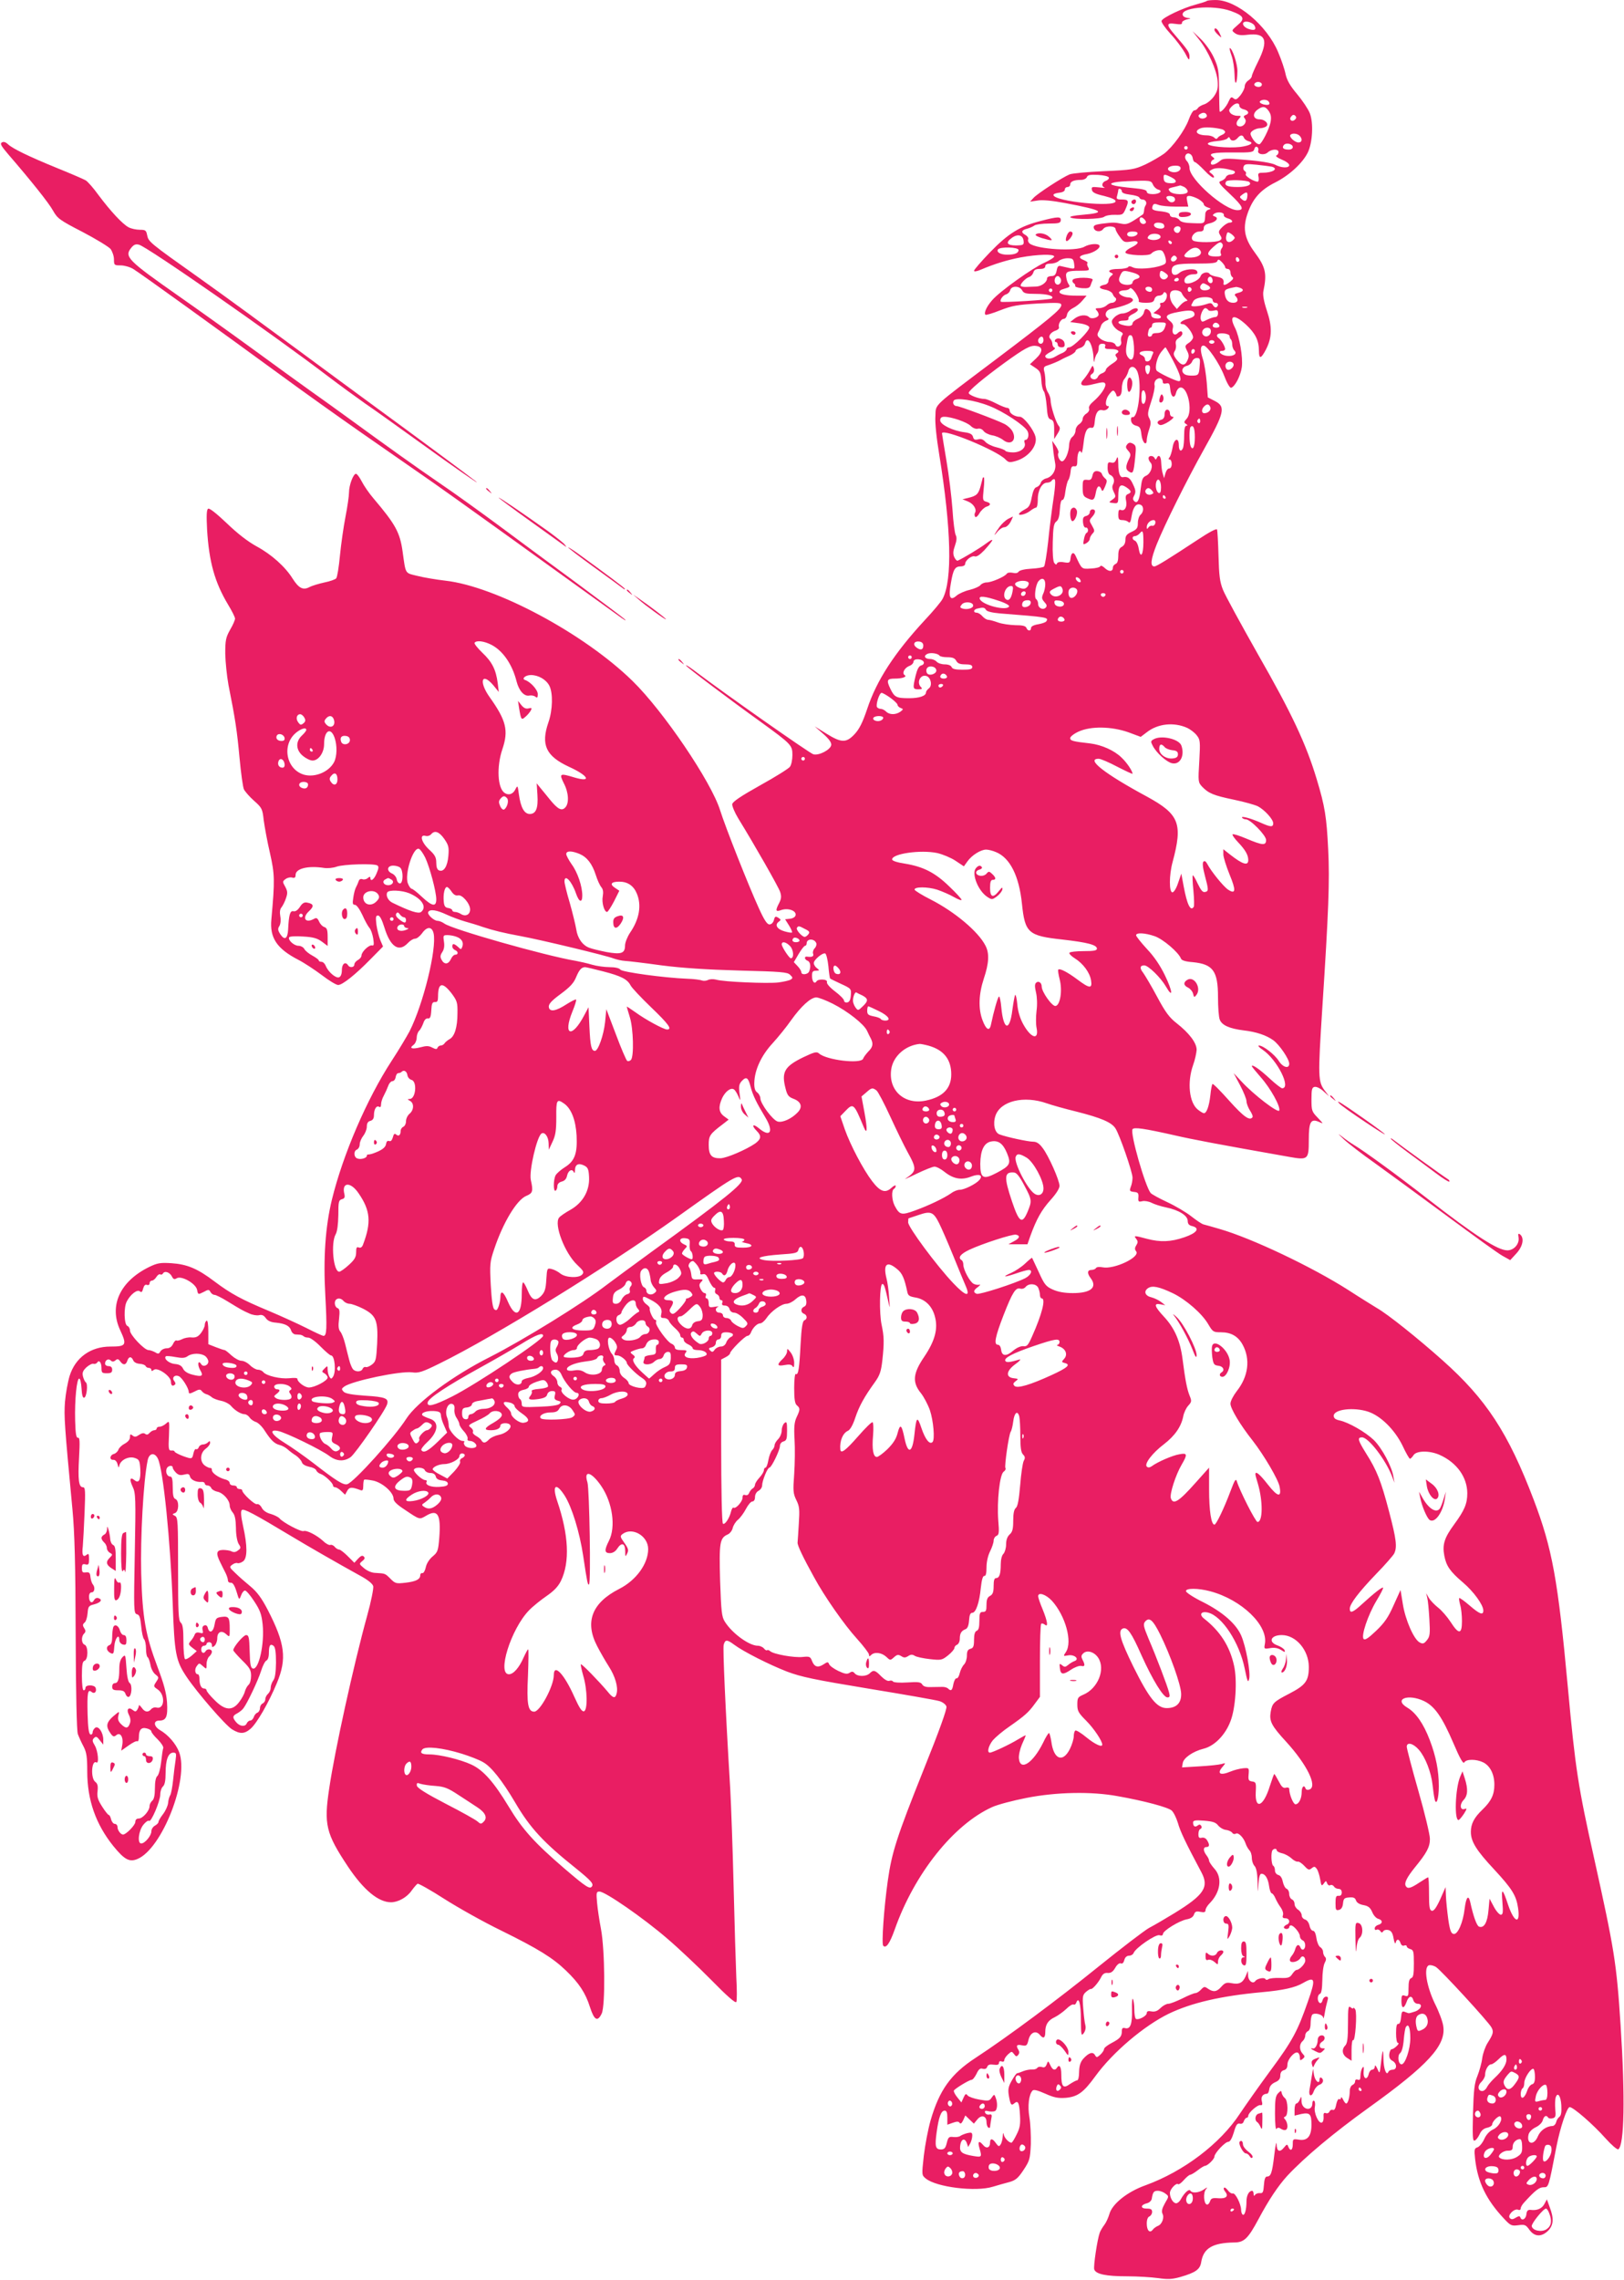 <?xml version="1.0" standalone="no"?>
<!DOCTYPE svg PUBLIC "-//W3C//DTD SVG 20010904//EN"
 "http://www.w3.org/TR/2001/REC-SVG-20010904/DTD/svg10.dtd">
<svg version="1.0" xmlns="http://www.w3.org/2000/svg"
 width="912pt" height="1280pt" viewBox="0 0 912 1280"
 preserveAspectRatio="xMidYMid meet">
<g transform="translate(0,1280) scale(0.1,-0.1)"
fill="#e91e63" stroke="none">
<path d="M6778 12795 c-3 -3 -31 -12 -64 -21 -69 -18 -184 -72 -191 -91 -3 -7
20 -40 51 -74 31 -33 67 -82 81 -107 21 -41 24 -44 25 -21 0 25 -8 37 -82 123
-50 57 -49 70 2 62 29 -4 39 -3 38 6 -2 6 11 15 27 19 23 5 25 7 8 8 -12 0
-25 6 -29 12 -28 46 165 65 269 27 74 -27 81 -43 36 -80 -33 -29 -34 -29 -14
-44 15 -11 33 -14 72 -9 102 12 118 -31 58 -151 -19 -38 -35 -75 -35 -81 0 -7
-9 -18 -20 -25 -11 -7 -20 -22 -20 -33 0 -11 -11 -33 -24 -50 -20 -24 -26 -27
-39 -17 -12 10 -16 7 -27 -17 -13 -32 -49 -70 -51 -55 -1 5 -2 61 -3 124 -1
104 -4 121 -29 176 -16 35 -48 80 -74 105 l-46 44 36 -46 c51 -63 100 -173
105 -233 3 -41 -1 -58 -20 -86 -13 -19 -37 -39 -53 -45 -17 -5 -34 -15 -38
-22 -4 -7 -14 -13 -21 -13 -6 0 -20 -23 -30 -51 -22 -61 -90 -154 -139 -192
-21 -15 -67 -42 -104 -60 -64 -29 -76 -31 -233 -38 -91 -4 -178 -12 -193 -18
-40 -16 -180 -107 -203 -132 l-19 -21 41 6 c26 5 81 0 155 -14 216 -41 236
-54 98 -66 -50 -4 -76 -10 -67 -15 21 -13 171 -10 189 4 9 7 37 12 61 11 42
-1 45 0 60 35 19 44 16 51 -24 51 -27 0 -30 3 -24 23 3 12 6 25 6 30 0 13 20
7 20 -7 0 -9 16 -15 47 -19 26 -3 49 -10 51 -16 2 -6 10 -11 17 -11 18 0 28
-17 19 -32 -5 -7 -9 -21 -9 -30 -1 -10 -4 -19 -6 -21 -79 -55 -90 -59 -121
-53 -39 8 -47 8 -111 0 -37 -5 -47 -10 -45 -22 4 -23 39 -28 54 -7 14 19 69
18 69 -2 0 -6 11 -26 24 -43 21 -30 27 -32 63 -26 49 8 49 -11 0 -34 -17 -8
-32 -20 -32 -27 0 -16 132 -23 145 -7 14 16 48 25 61 16 6 -4 15 -22 19 -39 6
-29 4 -34 -21 -43 -44 -17 -138 -24 -162 -11 -14 7 -23 8 -27 1 -3 -5 -28 -10
-56 -10 -46 0 -65 -12 -36 -23 9 -4 8 -8 -3 -16 -8 -6 -15 -18 -15 -28 0 -10
-9 -19 -20 -21 -37 -7 -38 -21 -1 -28 21 -3 40 -14 44 -23 3 -9 10 -19 15 -22
13 -9 -1 -29 -19 -29 -9 0 -22 -7 -30 -15 -9 -8 -27 -15 -42 -15 -20 0 -23 -3
-14 -12 7 -7 12 -18 12 -24 0 -17 -40 -28 -53 -15 -17 17 -56 13 -83 -8 l-24
-19 51 -7 c30 -4 53 -13 56 -22 6 -16 -90 -113 -113 -113 -8 0 -14 -5 -14 -10
0 -6 -10 -15 -22 -21 -13 -5 -34 -16 -47 -24 -24 -13 -51 -10 -51 6 0 5 15 16
33 25 17 10 26 19 20 21 -7 3 -13 12 -13 22 0 9 -5 22 -12 29 -14 14 3 38 33
47 11 4 18 12 16 18 -6 17 11 47 28 47 7 0 15 10 17 23 2 13 15 28 33 37 17 8
41 27 53 42 l24 28 -54 0 c-61 0 -98 8 -98 21 0 6 7 12 15 14 8 3 22 7 31 10
11 4 13 9 6 18 -5 6 -12 24 -14 39 -6 33 5 38 78 38 50 0 54 2 45 19 -6 10 -8
21 -4 24 3 4 -6 11 -21 17 -34 13 -27 26 19 34 39 8 77 34 69 48 -8 13 -56 9
-84 -7 -48 -28 -266 -15 -308 18 -7 6 -11 16 -8 23 3 8 -4 18 -14 24 -28 15
-25 28 8 36 15 4 33 12 41 18 8 6 44 11 81 11 56 0 66 3 67 18 2 22 -15 22
-111 -3 -119 -30 -183 -70 -286 -176 -49 -51 -90 -98 -90 -104 0 -6 15 -4 38
6 75 32 146 54 224 69 92 17 188 20 188 5 0 -6 -25 -21 -55 -35 -66 -29 -251
-161 -293 -210 -31 -35 -48 -72 -38 -82 3 -3 41 8 83 25 67 26 96 31 211 38
116 6 132 5 132 -9 0 -23 -67 -78 -365 -303 -366 -276 -338 -249 -342 -320 -3
-35 6 -123 22 -219 67 -412 74 -701 19 -806 -7 -15 -52 -69 -100 -120 -172
-186 -271 -339 -324 -499 -26 -77 -44 -113 -71 -142 -47 -50 -74 -49 -158 3
l-66 41 48 -42 c33 -29 47 -49 45 -63 -4 -26 -68 -60 -100 -52 -20 5 -499 341
-673 473 -27 20 -46 32 -42 25 8 -12 234 -183 422 -318 169 -123 175 -129 175
-184 0 -26 -6 -56 -14 -66 -7 -10 -82 -57 -167 -104 -109 -61 -155 -92 -157
-106 -1 -11 14 -47 34 -80 93 -151 225 -383 235 -412 8 -25 7 -38 -5 -62 -23
-44 -21 -52 12 -40 38 13 85 -4 80 -29 -2 -10 -14 -18 -31 -20 l-28 -3 22 -35
c12 -19 19 -37 17 -39 -2 -3 -21 0 -42 6 -42 12 -57 36 -33 54 14 10 14 12 -3
23 -15 9 -19 7 -24 -14 -4 -14 -14 -24 -25 -24 -13 0 -29 24 -59 90 -57 124
-189 458 -218 551 -50 160 -318 556 -492 726 -272 266 -767 531 -1051 563 -52
6 -123 18 -158 27 -70 17 -64 7 -82 136 -15 108 -40 153 -162 297 -26 30 -56
74 -68 98 -12 23 -26 42 -32 42 -15 0 -39 -64 -39 -104 0 -20 -9 -82 -20 -138
-11 -57 -25 -155 -31 -218 -6 -63 -15 -120 -21 -127 -5 -6 -35 -17 -66 -23
-31 -7 -69 -18 -84 -26 -36 -19 -60 -7 -95 48 -41 66 -118 135 -201 180 -51
28 -109 73 -169 131 -56 53 -97 86 -104 81 -9 -5 -10 -38 -6 -118 11 -181 43
-295 117 -419 22 -36 40 -72 40 -80 0 -8 -12 -36 -28 -63 -24 -43 -27 -59 -27
-134 1 -47 9 -125 18 -175 39 -196 48 -257 62 -408 8 -86 19 -167 25 -179 7
-13 32 -42 57 -64 44 -39 47 -45 54 -109 5 -37 20 -120 35 -184 27 -120 28
-152 8 -372 -10 -104 30 -165 152 -228 33 -17 92 -56 132 -86 39 -30 80 -55
91 -55 24 0 96 57 184 147 l68 69 -15 35 c-8 20 -18 59 -22 87 -5 43 -4 52 9
52 10 0 22 -23 36 -68 33 -108 81 -140 131 -87 13 14 31 25 41 25 10 0 27 14
39 30 28 40 56 39 65 0 19 -86 -58 -398 -135 -550 -16 -30 -60 -104 -100 -165
-140 -215 -274 -527 -336 -780 -37 -153 -49 -328 -37 -539 10 -185 8 -226 -10
-226 -6 0 -49 20 -96 44 -48 24 -142 67 -211 96 -151 63 -213 96 -306 166 -95
72 -153 96 -241 102 -63 4 -79 1 -125 -21 -165 -81 -227 -218 -163 -355 39
-84 34 -92 -55 -92 -111 0 -197 -62 -229 -165 -10 -33 -22 -98 -26 -145 -6
-82 -3 -128 42 -605 12 -127 17 -303 18 -700 1 -332 6 -541 12 -560 6 -16 20
-48 32 -70 17 -33 21 -57 21 -140 0 -161 48 -297 147 -420 62 -76 90 -91 135
-72 139 58 291 450 234 600 -18 47 -61 97 -108 124 -35 21 -38 53 -4 53 40 0
49 22 44 103 -4 53 -18 105 -53 197 -68 181 -85 275 -92 526 -5 200 12 517 36
634 8 43 40 48 58 10 30 -63 70 -459 83 -815 10 -281 17 -319 79 -411 60 -89
216 -269 254 -293 44 -27 69 -27 104 3 35 30 102 146 148 257 57 137 46 222
-52 412 -34 65 -59 99 -96 130 -28 23 -67 57 -86 76 -33 31 -34 34 -17 46 10
8 23 12 30 9 6 -2 20 2 31 10 25 18 25 87 0 199 -12 55 -14 82 -7 89 10 10 64
-18 282 -149 81 -49 260 -152 378 -217 47 -25 74 -47 78 -61 3 -12 -12 -87
-34 -166 -76 -275 -183 -763 -213 -969 -31 -204 -19 -253 106 -441 87 -130
170 -199 241 -199 40 0 90 28 116 66 13 18 28 35 33 38 6 2 74 -36 150 -85 77
-49 221 -130 320 -178 209 -103 289 -153 363 -224 74 -71 110 -126 135 -205
24 -75 43 -85 66 -37 21 43 18 358 -4 475 -9 47 -19 113 -22 148 -5 57 -4 62
14 62 32 0 247 -149 378 -262 66 -56 179 -163 251 -236 85 -87 134 -130 139
-122 4 6 4 69 0 138 -3 70 -10 298 -15 507 -5 209 -14 457 -19 550 -28 462
-42 788 -37 810 8 31 19 31 59 1 54 -40 197 -112 297 -151 80 -30 151 -45 460
-96 201 -33 379 -64 397 -70 18 -6 35 -19 38 -30 4 -13 -40 -136 -129 -357
-150 -375 -178 -463 -200 -619 -22 -155 -36 -356 -26 -367 16 -17 37 13 65 92
110 312 330 588 546 686 30 14 117 37 194 52 168 33 363 37 510 10 153 -27
285 -63 305 -81 11 -10 26 -41 35 -70 13 -47 42 -108 132 -277 44 -83 15 -127
-153 -230 -49 -30 -112 -67 -141 -82 -28 -16 -156 -114 -285 -218 -225 -182
-508 -393 -690 -512 -138 -90 -203 -181 -252 -351 -14 -49 -31 -138 -38 -198
-12 -109 -12 -109 11 -128 60 -49 281 -76 377 -46 27 8 68 20 92 26 35 10 49
21 80 68 35 53 37 62 41 145 1 48 -2 116 -8 151 -11 63 -3 129 18 150 7 7 29
1 72 -18 49 -22 72 -26 114 -23 67 6 100 30 166 121 98 135 274 284 414 352
128 61 292 99 520 120 122 11 189 26 233 52 68 39 72 23 27 -104 -58 -167 -87
-221 -212 -390 -64 -87 -140 -195 -170 -240 -111 -169 -316 -324 -530 -402
-102 -36 -188 -105 -203 -162 -6 -20 -18 -47 -28 -60 -10 -13 -22 -33 -26 -44
-14 -39 -36 -188 -31 -206 9 -27 66 -39 185 -39 58 0 136 -5 173 -10 55 -8 79
-7 125 6 87 25 112 43 118 85 13 77 64 107 185 109 56 0 78 22 136 130 58 109
111 188 162 244 100 107 262 242 458 383 333 239 435 350 418 458 -3 24 -24
81 -47 126 -47 98 -64 203 -34 215 9 3 27 -1 41 -10 29 -19 295 -308 311 -339
13 -24 10 -37 -22 -87 -12 -19 -26 -57 -30 -85 -3 -27 -16 -72 -27 -100 -17
-41 -21 -79 -25 -209 -3 -130 -2 -158 9 -154 8 2 20 18 28 35 9 21 23 33 42
37 16 3 29 12 29 19 0 17 38 53 46 44 15 -15 -8 -57 -40 -72 -22 -10 -40 -30
-51 -55 -10 -22 -27 -42 -38 -46 -17 -5 -19 -12 -13 -66 15 -130 63 -229 162
-334 37 -40 43 -42 81 -37 36 5 42 2 62 -26 29 -40 68 -41 105 -5 31 32 33 69
9 132 l-16 44 -14 -26 c-14 -26 -41 -38 -78 -33 -15 1 -21 -5 -23 -25 -3 -28
-27 -39 -34 -17 -3 8 -10 8 -26 -2 -16 -10 -24 -11 -33 -2 -15 15 24 55 46 47
8 -4 15 -1 15 7 0 7 8 21 18 32 62 68 85 87 110 87 29 0 28 -4 73 230 21 106
59 220 74 220 20 0 132 -97 202 -176 33 -37 65 -64 71 -61 34 22 39 293 13
697 -23 352 -35 424 -150 943 -88 395 -104 495 -146 952 -56 608 -88 781 -192
1055 -143 376 -267 565 -512 783 -139 124 -308 259 -368 293 -26 16 -99 61
-162 102 -204 130 -541 290 -721 342 -41 12 -83 24 -92 26 -10 3 -41 24 -69
46 -28 22 -89 58 -134 79 -45 21 -87 44 -93 51 -31 38 -116 335 -102 358 8 13
64 5 241 -35 91 -21 231 -48 639 -120 106 -19 110 -15 110 94 0 103 11 123 58
102 26 -12 25 -11 -8 24 -33 34 -35 40 -35 103 0 57 3 67 18 70 11 2 33 -9 50
-25 l31 -28 -22 29 c-41 53 -41 76 -16 468 35 538 42 713 33 888 -9 183 -18
242 -65 397 -60 199 -142 372 -328 697 -96 170 -186 334 -198 365 -18 45 -22
81 -25 191 -2 74 -6 141 -8 147 -3 8 -45 -15 -113 -60 -155 -102 -227 -147
-239 -147 -25 0 -21 38 13 124 44 110 170 363 264 531 117 209 125 242 62 274
l-39 20 -6 83 c-4 46 -13 105 -22 133 -16 50 -14 75 4 75 21 0 90 -101 116
-170 15 -40 32 -69 39 -67 22 7 53 67 60 116 7 55 -13 170 -38 220 -37 72 -7
81 61 19 53 -49 73 -90 73 -148 0 -48 12 -45 40 9 34 67 35 126 5 216 -18 54
-24 90 -20 110 21 100 13 135 -50 220 -59 80 -68 139 -35 227 29 77 72 124
152 164 79 40 154 109 183 169 26 55 32 164 11 219 -9 23 -41 71 -71 107 -39
46 -57 77 -65 111 -5 27 -24 83 -42 125 -63 151 -233 293 -350 293 -25 0 -47
-2 -50 -5z m266 -137 c14 -24 2 -32 -31 -21 -39 13 -45 46 -7 41 15 -2 32 -11
38 -20z m41 -327 c3 -5 1 -13 -5 -16 -15 -9 -43 3 -35 15 8 13 32 13 40 1z
m40 -102 c11 -16 -1 -22 -30 -15 -14 4 -23 11 -20 16 8 13 42 13 50 -1z m-165
-23 c0 -8 11 -17 25 -20 28 -7 33 -24 10 -32 -12 -5 -13 -10 -4 -20 13 -16 -4
-44 -27 -44 -22 0 -27 20 -8 41 16 18 16 19 -8 19 -14 0 -31 7 -38 15 -10 13
-10 19 5 35 21 23 45 26 45 6z m166 -31 c12 -18 14 -35 9 -62 -7 -38 -51 -123
-63 -123 -13 0 -29 15 -42 39 -11 21 -10 26 6 38 10 7 27 13 38 13 12 0 27 4
35 9 21 13 -4 41 -36 41 -34 0 -42 29 -14 52 31 24 47 23 67 -7z m-349 -22 c5
-15 -28 -26 -41 -13 -8 8 -7 14 4 20 17 11 32 8 37 -7z m496 -24 c-17 -17 -37
-1 -22 17 8 10 15 12 23 4 7 -7 7 -13 -1 -21z m-410 -55 c9 -3 17 -10 17 -15
0 -5 -8 -13 -17 -16 -10 -4 -21 -11 -25 -17 -5 -8 -11 -7 -20 2 -6 6 -24 12
-39 12 -57 0 -78 23 -36 40 20 8 78 5 120 -6z m435 -36 c18 -18 14 -38 -6 -38
-21 0 -56 33 -45 43 10 11 38 8 51 -5z m-312 -12 c3 -8 15 -16 26 -19 34 -9
11 -24 -47 -32 -71 -8 -187 3 -182 19 2 6 26 12 53 14 27 2 52 9 57 15 7 9 10
9 14 0 6 -17 28 -16 43 2 16 19 29 19 36 1z m274 -52 c0 -8 -10 -14 -23 -14
-30 0 -40 10 -27 26 13 15 50 6 50 -12z m-590 -4 c0 -5 -4 -10 -10 -10 -5 0
-10 5 -10 10 0 6 5 10 10 10 6 0 10 -4 10 -10z m396 -15 c-8 -21 33 -29 53
-11 22 20 61 21 61 2 0 -8 -6 -17 -12 -19 -7 -3 6 -13 30 -23 23 -9 42 -23 42
-31 0 -18 -44 -17 -81 3 -19 9 -82 20 -160 26 -111 10 -131 9 -146 -4 -27 -23
-53 -30 -53 -14 0 8 6 17 13 19 9 4 8 8 -3 16 -28 19 2 26 115 25 104 -1 114
1 119 19 3 11 9 16 16 12 6 -4 9 -13 6 -20z m-368 -43 c2 -12 7 -22 12 -22 5
0 29 -21 54 -47 24 -26 48 -44 52 -40 4 4 -1 13 -11 21 -18 13 -18 14 3 25 20
11 63 9 115 -6 22 -6 12 -23 -14 -23 -11 0 -22 -7 -25 -15 -3 -8 -15 -17 -27
-21 -18 -6 -13 -14 52 -75 71 -67 81 -89 40 -89 -72 0 -269 173 -269 237 0 14
-7 31 -15 39 -8 8 -12 21 -8 30 8 22 37 13 41 -14z m445 -48 c39 -12 4 -34
-54 -34 -23 0 -26 -4 -21 -25 2 -14 0 -25 -5 -25 -22 0 -73 32 -67 42 4 6 1
14 -6 18 -7 4 -10 15 -6 25 5 14 16 16 73 10 38 -4 76 -9 86 -11z m-513 -8 c0
-17 -27 -28 -51 -21 -36 12 -20 35 23 35 17 0 28 -5 28 -14z m-403 -53 c2 -6
-5 -14 -16 -18 -23 -7 -28 -31 -8 -38 6 -3 -8 -2 -32 1 -38 4 -43 3 -39 -14 2
-14 19 -23 68 -34 43 -11 65 -21 65 -30 0 -36 -347 -1 -349 35 -1 6 14 11 32
13 20 2 32 9 32 18 0 8 7 14 15 14 8 0 15 6 15 14 0 17 21 26 60 26 16 0 30 7
34 16 4 12 19 14 63 12 32 -2 58 -8 60 -15z m352 1 c38 -19 29 -37 -15 -32
-20 2 -28 9 -29 26 -2 26 2 27 44 6z m-104 -41 c5 -12 18 -24 28 -27 30 -7 10
-26 -29 -26 -22 0 -34 5 -34 14 0 9 -22 15 -77 20 -43 4 -88 10 -100 13 -48
11 -19 22 70 26 130 5 131 4 142 -20z m541 15 c16 -16 -12 -28 -66 -28 -58 0
-78 9 -64 31 7 12 118 8 130 -3z m-365 -28 c10 -6 19 -17 19 -25 0 -21 -83
-20 -100 0 -13 16 -10 18 35 28 11 3 21 5 23 6 2 0 12 -4 23 -9z m354 -50 c-2
-28 -12 -35 -31 -19 -14 12 -14 14 2 26 24 18 31 16 29 -7z m-409 -11 c11 -18
-13 -34 -31 -19 -8 7 -15 16 -15 21 0 13 38 11 46 -2z m133 -6 c17 -10 31 -23
31 -29 0 -7 10 -15 23 -19 19 -6 19 -8 5 -12 -10 -2 -18 -12 -19 -21 -4 -61 1
-57 -69 -55 -45 1 -68 6 -76 17 -6 9 -21 16 -33 16 -11 0 -21 6 -21 14 0 9
-16 15 -45 19 -52 5 -60 10 -52 31 5 13 12 14 32 6 15 -6 58 -10 97 -10 l71 0
-6 30 c-5 25 -3 30 12 30 11 0 33 -8 50 -17z m144 -91 c-2 -6 8 -14 22 -18 27
-7 34 -24 10 -24 -9 0 -27 -11 -41 -25 -21 -21 -23 -27 -12 -45 11 -17 10 -22
-2 -30 -19 -12 -130 -13 -149 -1 -21 13 4 51 34 51 18 0 25 5 25 19 0 13 9 21
29 26 39 8 58 30 34 39 -15 6 -15 8 -3 17 20 12 56 7 53 -9z m-444 -26 c8 -10
9 -16 1 -21 -13 -8 -30 3 -30 21 0 18 14 18 29 0z m106 -26 c11 -17 -3 -28
-30 -22 -32 6 -33 32 -1 32 14 0 28 -4 31 -10z m95 -24 c0 -8 -5 -18 -11 -22
-14 -8 -33 11 -25 25 10 16 36 13 36 -3z m-242 -28 c-7 -20 -58 -23 -58 -4 0
11 10 16 31 16 20 0 29 -4 27 -12z m546 -24 c-1 -4 -9 -13 -17 -18 -22 -14
-38 3 -30 32 5 21 7 22 27 9 11 -8 20 -18 20 -23z m-417 9 c5 -15 -31 -26 -58
-18 -16 5 -18 9 -8 21 14 17 61 15 66 -3z m-769 -24 c3 -24 0 -26 -42 -27 -52
0 -61 16 -23 43 32 23 61 16 65 -16z m833 -12 c-1 -12 -15 -9 -19 4 -3 6 1 10
8 8 6 -3 11 -8 11 -12z m284 -7 c4 -6 2 -17 -4 -24 -6 -7 -9 -21 -5 -30 5 -13
-1 -16 -29 -16 -50 0 -55 16 -16 51 35 31 44 35 54 19z m-1145 -34 c0 -17 -22
-26 -63 -26 -38 0 -62 14 -53 29 11 17 116 14 116 -3z m1018 1 c18 -21 -4 -41
-47 -43 -46 -2 -52 9 -18 37 26 22 50 24 65 6z m-135 -58 c-17 -17 -37 -1 -22
17 8 10 15 12 23 4 7 -7 7 -13 -1 -21z m357 0 c0 -5 -4 -9 -10 -9 -5 0 -10 7
-10 16 0 8 5 12 10 9 6 -3 10 -10 10 -16z m-928 -19 c4 -30 4 -31 -26 -25 -17
4 -39 9 -49 11 -13 4 -19 -2 -23 -25 -5 -24 -12 -31 -30 -31 -13 0 -24 -6 -24
-13 0 -22 -32 -45 -62 -46 -16 -1 -40 -1 -54 -2 -14 -1 -28 2 -31 5 -8 8 25
44 47 51 10 3 20 15 23 25 4 15 14 20 36 20 21 0 31 5 31 15 0 10 10 15 31 15
17 0 37 7 45 15 9 8 30 15 49 15 29 0 33 -4 37 -30z m848 -20 c0 -5 7 -10 15
-10 8 0 15 -9 15 -19 0 -11 5 -23 11 -27 8 -4 4 -13 -12 -25 -25 -20 -40 -24
-38 -11 4 23 -5 32 -36 38 -19 3 -38 10 -41 15 -10 17 -45 9 -52 -12 -11 -28
-81 -54 -89 -33 -8 22 16 44 48 44 22 0 27 4 22 16 -7 20 -75 14 -101 -9 -21
-18 -42 -12 -42 12 0 35 21 41 137 41 89 0 115 3 119 14 5 12 9 11 25 -5 10
-10 19 -23 19 -29z m-517 -31 c40 -11 49 -28 17 -36 -11 -3 -20 -12 -20 -19 0
-18 -54 -18 -69 0 -9 10 -9 20 0 40 14 29 18 30 72 15z m183 -3 c15 -11 16
-17 7 -27 -17 -17 -42 -4 -40 20 2 25 7 26 33 7z m-589 -32 c8 -21 -13 -42
-28 -27 -13 13 -5 43 11 43 6 0 13 -7 17 -16z m853 -10 c0 -16 -16 -19 -25 -4
-8 13 4 32 16 25 5 -4 9 -13 9 -21z m-190 6 c0 -5 -7 -10 -16 -10 -8 0 -12 5
-9 10 3 6 10 10 16 10 5 0 9 -4 9 -10z m161 -31 c25 -13 16 -29 -17 -29 -23 0
-32 18 -17 33 8 9 11 9 34 -4z m-1041 -29 c9 -17 21 -20 78 -20 65 0 104 -12
89 -26 -7 -7 -278 -24 -286 -18 -9 8 11 36 28 41 11 3 21 13 24 24 7 26 53 25
67 -1z m655 -60 c-4 -6 12 -10 38 -10 36 0 46 4 50 20 3 12 14 20 25 20 11 0
22 6 25 13 3 8 8 9 15 2 14 -14 -3 -55 -23 -55 -10 0 -13 -5 -9 -11 4 -7 -3
-19 -16 -29 l-23 -18 21 -6 c31 -10 27 -28 -5 -24 -19 2 -28 9 -28 21 0 10 -8
23 -17 28 -14 8 -19 5 -24 -15 -3 -14 -18 -29 -35 -36 -16 -7 -29 -19 -29 -26
0 -15 -21 -18 -57 -8 -33 9 -28 24 8 24 20 0 29 4 26 13 -2 6 9 17 25 24 15 7
28 17 28 23 0 14 -22 12 -44 -5 -11 -8 -30 -15 -43 -15 -13 0 -32 -9 -44 -21
-18 -18 -19 -24 -9 -44 7 -13 23 -28 37 -34 19 -9 22 -15 14 -24 -5 -7 -8 -22
-5 -34 7 -24 -24 -41 -32 -18 -4 8 -19 15 -34 15 -15 0 -38 8 -50 18 -18 15
-20 22 -12 38 6 10 13 27 16 37 3 9 15 21 27 26 15 5 18 10 11 15 -23 14 -13
45 16 51 80 17 129 38 124 53 -2 6 -13 12 -23 12 -28 0 -61 19 -54 31 4 5 17
9 30 9 13 0 27 5 30 11 4 6 17 -4 32 -25 13 -20 21 -41 18 -46z m75 64 c0 -9
-7 -14 -17 -12 -25 5 -28 28 -4 28 12 0 21 -6 21 -16z m222 1 c0 -5 -5 -11
-11 -13 -6 -2 -11 4 -11 13 0 9 5 15 11 13 6 -2 11 -8 11 -13z m272 9 c24 -9
19 -21 -10 -28 -20 -5 -24 -10 -15 -19 19 -19 12 -37 -13 -37 -28 0 -43 16
-48 50 -3 24 4 28 64 39 3 0 13 -2 22 -5z m-1054 -14 c0 -5 -4 -10 -10 -10 -5
0 -10 5 -10 10 0 6 5 10 10 10 6 0 10 -4 10 -10z m727 -17 c4 -10 14 -23 22
-30 10 -8 12 -12 4 -13 -7 0 -22 -10 -33 -22 l-21 -23 -20 24 c-19 23 -25 61
-12 74 13 14 54 7 60 -10z m173 -38 c0 -8 7 -15 15 -15 17 0 20 -16 6 -25 -6
-3 -14 2 -19 11 -8 14 -14 15 -42 5 -34 -11 -80 -15 -80 -6 0 3 6 14 12 25 16
26 108 30 108 5z m193 -42 c-7 -2 -19 -2 -25 0 -7 3 -2 5 12 5 14 0 19 -2 13
-5z m-218 -13 c3 -6 17 -7 31 -4 20 5 24 2 24 -15 0 -12 -6 -21 -15 -21 -9 0
-29 -7 -46 -15 -27 -14 -30 -14 -35 0 -8 19 11 65 25 65 5 0 13 -5 16 -10z
m-77 -22 c2 -12 -8 -20 -37 -28 -39 -10 -56 -30 -27 -30 17 0 56 -51 56 -74 0
-8 -11 -23 -24 -31 -22 -15 -23 -18 -10 -44 12 -23 12 -34 2 -55 -14 -32 -34
-30 -62 7 -16 22 -18 31 -9 46 7 10 9 28 6 39 -3 14 2 25 16 34 12 7 21 18 21
25 0 16 -12 17 -27 2 -17 -17 -34 -1 -27 27 5 18 0 29 -17 43 -31 25 -19 37
46 49 66 13 89 11 93 -10z m-164 -70 c-8 -28 -22 -38 -51 -38 -13 0 -23 -4
-23 -10 0 -5 -6 -10 -14 -10 -9 0 -12 8 -8 25 2 14 8 25 13 25 5 0 9 7 9 15 0
11 11 15 41 15 37 0 40 -2 33 -22z m304 4 c2 -7 -6 -12 -17 -12 -21 0 -27 11
-14 24 9 9 26 2 31 -12z m-48 -32 c0 -24 -26 -38 -42 -22 -16 16 -2 42 22 42
13 0 20 -7 20 -20z m105 -27 c0 -6 3 -15 8 -19 4 -4 7 -17 7 -29 0 -11 5 -26
12 -33 18 -18 -4 -34 -42 -30 -33 3 -56 28 -26 28 9 0 16 5 16 10 0 15 -23 54
-38 63 -7 5 -10 13 -6 18 8 14 69 7 69 -8z m-537 -58 c4 -66 -11 -92 -34 -60
-10 14 -13 32 -8 65 8 53 12 62 27 57 7 -2 13 -29 15 -62z m-508 35 c0 -11 -7
-20 -15 -20 -15 0 -21 21 -8 33 12 13 23 7 23 -13z m269 -31 c6 -18 12 -48 12
-68 1 -27 3 -30 6 -11 3 14 9 29 14 35 5 5 9 19 9 32 0 17 6 23 21 23 15 0 19
-5 15 -15 -4 -12 3 -15 34 -15 38 0 52 -12 30 -25 -8 -5 -7 -11 0 -20 9 -11 4
-19 -24 -37 -20 -13 -36 -28 -36 -35 0 -6 -9 -14 -19 -18 -11 -3 -22 -12 -25
-20 -3 -8 -12 -15 -20 -15 -22 0 -31 21 -13 31 9 6 13 17 10 30 -6 20 -7 20
-21 -7 -8 -16 -24 -39 -35 -52 -33 -35 -11 -46 57 -28 49 12 58 12 63 1 6 -17
-26 -64 -67 -99 -18 -15 -28 -30 -24 -40 3 -9 -3 -20 -15 -28 -12 -7 -21 -21
-21 -30 0 -10 -9 -23 -20 -30 -11 -7 -20 -23 -20 -35 0 -12 -8 -28 -17 -35
-10 -7 -18 -27 -19 -45 -1 -42 -23 -93 -40 -93 -14 0 -29 35 -20 48 3 5 -4 21
-15 38 l-20 29 5 -45 c2 -25 8 -60 11 -78 9 -39 -14 -79 -50 -88 -13 -3 -27
-14 -30 -24 -3 -11 -14 -22 -24 -25 -12 -3 -20 -22 -27 -57 -7 -40 -15 -55
-32 -64 -13 -7 -29 -17 -35 -23 -20 -20 28 -12 56 9 14 11 30 20 35 20 6 0 10
20 10 44 -1 51 23 96 52 96 10 0 22 5 25 10 3 6 10 10 15 10 10 0 7 -43 -11
-160 -5 -36 -16 -123 -23 -193 -8 -71 -18 -133 -23 -138 -5 -5 -37 -10 -72
-12 -37 -2 -66 -9 -71 -17 -5 -8 -17 -10 -33 -6 -15 3 -29 1 -33 -5 -10 -16
-85 -49 -113 -49 -13 0 -29 -7 -35 -15 -6 -8 -33 -20 -61 -27 -27 -6 -60 -21
-73 -32 -36 -32 -47 -11 -32 70 13 78 23 94 56 94 13 0 24 6 24 13 0 21 37 50
55 43 10 -3 28 9 53 35 56 62 59 74 9 37 -36 -27 -126 -81 -159 -96 -4 -2 -13
7 -19 20 -8 18 -7 34 4 65 10 28 11 46 4 59 -5 9 -14 74 -18 143 -5 69 -20
193 -34 275 -14 82 -25 151 -25 153 0 31 310 -96 357 -147 17 -17 23 -18 58
-8 70 20 123 86 110 136 -10 40 -66 112 -87 112 -28 0 -58 18 -58 35 0 8 -6
15 -13 15 -8 0 -36 11 -63 25 -27 14 -56 25 -64 25 -33 0 -90 22 -90 34 0 13
78 79 200 168 112 81 146 100 177 96 41 -4 41 -33 1 -71 l-34 -32 30 -20 c27
-18 31 -28 34 -70 1 -26 7 -54 14 -62 6 -7 13 -45 16 -83 4 -56 8 -71 23 -75
15 -5 19 -16 19 -58 l0 -52 19 30 c15 24 16 33 6 45 -16 19 -45 112 -45 142 0
13 -7 33 -15 45 -8 12 -15 36 -14 55 0 18 -2 45 -6 60 -6 22 -3 29 11 34 28 9
67 25 84 35 8 5 30 15 48 23 17 8 32 20 32 25 0 6 11 13 24 17 13 3 26 14 29
25 8 29 24 23 36 -12z m691 21 c0 -5 -7 -10 -15 -10 -8 0 -15 5 -15 10 0 6 7
10 15 10 8 0 15 -4 15 -10z m-231 -107 c40 -77 50 -113 31 -113 -17 0 -117 48
-125 60 -11 18 3 75 26 104 11 14 22 26 24 26 2 0 22 -35 44 -77z m121 58 c0
-6 -4 -13 -10 -16 -5 -3 -10 1 -10 9 0 9 5 16 10 16 6 0 10 -4 10 -9z m-234
-13 c-3 -7 -9 -21 -12 -30 -7 -21 -34 -24 -34 -4 0 8 -7 16 -15 20 -29 11 -14
26 26 26 29 0 39 -4 35 -12z m261 -75 c-3 -41 -7 -49 -26 -51 -13 -2 -34 -1
-47 2 -33 9 -32 44 1 52 13 3 27 15 30 25 4 10 15 19 26 19 18 0 20 -5 16 -47z
m189 16 c10 -17 -23 -46 -37 -32 -7 7 -9 19 -6 27 7 18 33 21 43 5z m-468 -34
c-2 -14 -7 -26 -13 -26 -5 0 -11 12 -13 26 -2 18 1 25 13 25 12 0 15 -7 13
-25z m-69 -16 c25 -71 3 -259 -29 -251 -7 1 -10 -7 -8 -20 2 -14 12 -24 28
-28 21 -5 26 -13 30 -50 5 -46 30 -69 30 -28 1 13 7 39 14 59 10 30 10 41 0
61 -11 20 -9 34 11 94 13 38 21 78 19 90 -3 11 1 26 10 33 17 14 36 7 36 -14
0 -8 7 -11 19 -8 17 4 20 -1 23 -33 4 -43 23 -56 32 -21 3 14 12 27 20 30 44
17 78 -132 40 -174 -16 -17 -16 -22 -4 -29 10 -7 11 -10 3 -10 -9 0 -13 -18
-13 -54 0 -30 -3 -61 -6 -70 -10 -26 -24 -18 -24 14 0 47 -27 38 -35 -12 -4
-24 -12 -49 -17 -55 -7 -9 -7 -13 1 -13 6 0 11 -11 11 -25 0 -15 -6 -25 -14
-25 -8 0 -17 -12 -21 -27 l-8 -28 -7 25 c-5 14 -8 42 -9 63 -1 36 -14 49 -25
25 -5 -10 -7 -10 -12 0 -8 16 -34 16 -34 -1 0 -7 5 -18 11 -24 17 -17 2 -62
-25 -74 -20 -9 -24 -21 -30 -72 -7 -66 -19 -88 -37 -70 -8 8 -8 17 1 32 9 18
8 30 -7 61 -16 36 -30 46 -57 41 -16 -3 -26 23 -26 74 -1 42 -3 46 -11 26 -7
-17 -15 -22 -29 -18 -17 4 -20 0 -20 -29 0 -21 6 -37 14 -40 20 -8 28 -32 17
-53 -7 -12 -5 -26 4 -44 12 -24 12 -28 -8 -42 -23 -16 -23 -16 11 -20 20 -2
22 2 22 39 0 60 11 72 44 51 30 -20 33 -30 10 -39 -12 -5 -15 -14 -10 -38 7
-34 -8 -60 -30 -51 -10 4 -14 -3 -14 -26 0 -26 4 -31 23 -31 13 0 28 -5 34
-11 8 -8 13 1 18 34 8 50 26 73 50 63 19 -7 19 -40 0 -56 -8 -7 -15 -27 -15
-46 0 -28 -5 -36 -35 -50 -28 -13 -35 -22 -35 -45 0 -18 -7 -32 -20 -39 -15
-8 -20 -21 -20 -51 0 -26 -5 -42 -15 -45 -8 -4 -15 -12 -15 -19 0 -25 -21 -27
-45 -5 -12 12 -24 17 -26 11 -2 -6 -26 -12 -53 -13 -53 -3 -50 -5 -86 72 -11
24 -25 17 -28 -14 -3 -26 -6 -28 -37 -23 -21 4 -36 1 -39 -6 -3 -9 -8 -8 -16
3 -6 9 -10 54 -8 117 2 82 6 105 20 115 12 9 18 30 20 68 2 34 7 54 14 53 7
-1 14 19 17 49 4 27 11 55 16 62 5 6 11 27 13 46 2 27 7 34 21 32 14 -2 17 5
17 37 0 39 14 63 23 39 2 -7 8 17 12 54 7 67 20 91 46 86 10 -2 15 10 17 37 4
47 19 68 43 62 10 -3 23 1 30 9 8 10 8 14 0 14 -18 0 -12 43 10 69 17 21 22
22 30 10 5 -7 9 -17 9 -21 0 -4 7 -5 15 -2 10 4 15 20 15 44 0 21 7 45 15 53
7 8 17 26 21 41 9 37 39 34 53 -5z m46 -139 c0 -18 -6 -35 -12 -37 -9 -3 -13
8 -13 37 0 29 4 40 13 38 6 -3 12 -20 12 -38z m-880 -49 c78 -30 198 -109 215
-141 11 -20 4 -50 -12 -50 -6 0 -7 -7 -4 -16 10 -27 -22 -54 -65 -54 -21 0
-40 4 -43 9 -3 5 -26 14 -51 20 -25 6 -53 20 -62 31 -12 13 -24 18 -41 13 -18
-4 -24 -1 -28 15 -4 14 -17 21 -47 25 -66 8 -137 43 -137 67 0 14 7 20 23 20
40 0 127 -30 148 -51 12 -12 29 -19 40 -16 11 3 24 -2 32 -12 6 -10 28 -21 48
-25 21 -3 48 -15 62 -26 43 -34 79 -2 53 48 -8 15 -29 34 -48 43 -46 23 -250
99 -265 99 -16 0 -26 17 -17 31 11 18 116 3 199 -30z m1242 -7 c6 -16 -12 -34
-34 -34 -16 0 -17 22 -1 38 16 16 27 15 35 -4z m-57 -80 c0 -8 -5 -12 -10 -9
-6 4 -8 11 -5 16 9 14 15 11 15 -7z m-30 -89 c0 -54 -12 -79 -24 -49 -8 21 -8
99 0 107 15 15 24 -7 24 -58z m-190 -281 c0 -24 -4 -34 -12 -32 -15 5 -22 42
-14 64 10 25 26 5 26 -32z m-50 -19 c10 -12 9 -16 -5 -21 -19 -8 -40 9 -31 25
10 15 21 14 36 -4z m75 -35 c3 -5 1 -10 -4 -10 -6 0 -11 5 -11 10 0 6 2 10 4
10 3 0 8 -4 11 -10z m-57 -147 c-2 -10 -10 -17 -18 -15 -7 2 -17 -3 -21 -10
-7 -10 -9 -10 -9 3 0 19 19 39 38 39 8 0 12 -7 10 -17z m-67 -108 c0 -71 -16
-94 -26 -37 -3 22 -13 43 -21 46 -18 7 -18 26 0 26 7 0 19 7 26 15 18 22 21
14 21 -50z m-111 -165 c0 -5 -4 -10 -10 -10 -5 0 -10 5 -10 10 0 6 5 10 10 10
6 0 10 -4 10 -10z m-242 -49 c3 -8 -1 -12 -9 -9 -7 2 -15 10 -17 17 -3 8 1 12
9 9 7 -2 15 -10 17 -17z m-198 -21 c0 -16 -5 -41 -12 -54 -9 -22 -8 -29 7 -46
14 -15 16 -23 7 -32 -15 -15 -42 -2 -42 21 0 11 -5 23 -11 27 -13 8 -4 81 13
101 19 23 38 15 38 -17z m-94 9 c3 -6 0 -17 -8 -25 -11 -11 -21 -12 -41 -5
-29 11 -35 26 -14 34 22 10 56 7 63 -4z m-90 -51 c-7 -38 -20 -53 -35 -44 -26
17 -5 76 27 76 11 0 13 -8 8 -32z m280 17 c14 -35 -41 -60 -65 -31 -10 12 -7
18 16 30 36 19 42 19 49 1z m84 -14 c0 -22 -25 -45 -40 -36 -11 7 -14 38 -3
48 14 15 43 7 43 -12z m-290 -9 c0 -13 -12 -22 -22 -16 -10 6 -1 24 13 24 5 0
9 -4 9 -8z m448 -13 c-2 -6 -8 -10 -13 -10 -5 0 -11 4 -13 10 -2 6 4 11 13 11
9 0 15 -5 13 -11z m-603 -31 c36 -11 64 -26 62 -32 -10 -29 -154 7 -165 42 -6
18 29 15 103 -10z m183 -15 c-4 -22 -48 -31 -48 -10 0 19 10 27 32 27 13 0 18
-6 16 -17z m187 -3 c0 -23 -49 -20 -53 3 -3 15 2 18 25 15 17 -2 28 -9 28 -18z
m-510 -10 c0 -16 -37 -25 -62 -16 -13 5 -13 9 -2 22 15 19 64 15 64 -6z m72
-24 c5 -9 33 -16 78 -20 269 -21 275 -22 261 -44 -3 -6 -24 -13 -46 -17 -25
-4 -40 -12 -40 -21 0 -19 -19 -18 -26 1 -5 11 -22 15 -63 15 -31 1 -74 7 -96
15 -22 8 -47 15 -55 15 -9 0 -23 9 -33 20 -9 11 -24 20 -32 20 -21 0 -19 18 3
23 32 8 41 7 49 -7z m441 -54 c2 -7 -6 -12 -17 -12 -21 0 -27 11 -14 24 9 9
26 2 31 -12z m-3219 -142 c65 -33 118 -110 142 -206 14 -54 44 -86 73 -79 11
2 26 -1 33 -7 10 -8 13 -5 13 15 0 24 -41 69 -71 79 -22 7 2 28 32 28 42 0 86
-25 104 -60 21 -41 19 -136 -5 -205 -44 -127 -14 -190 115 -250 108 -49 131
-89 34 -61 -86 26 -90 24 -63 -31 28 -53 31 -114 8 -137 -20 -21 -42 -9 -86
45 -18 22 -42 52 -54 66 l-20 25 4 -64 c5 -76 -8 -108 -43 -108 -31 0 -51 37
-61 110 -7 52 -7 53 -21 26 -13 -25 -37 -33 -59 -18 -40 26 -46 147 -13 245
36 106 22 162 -72 294 -61 86 -44 142 21 66 l31 -38 -6 50 c-10 76 -32 119
-86 170 -27 26 -47 51 -44 56 10 15 53 10 94 -11z m2426 -4 c0 -25 -15 -29
-39 -11 -22 17 -12 37 17 33 14 -2 22 -10 22 -22z m91 -57 c3 -5 23 -9 44 -9
29 0 42 -5 50 -20 8 -15 21 -20 50 -20 29 0 40 -4 40 -15 0 -12 -13 -15 -55
-15 -40 0 -57 4 -61 15 -4 9 -19 15 -39 15 -18 0 -38 7 -45 15 -7 8 -23 15
-36 15 -29 0 -40 16 -18 28 18 10 61 4 70 -9z m-156 -9 c0 -5 -4 -10 -10 -10
-5 0 -10 5 -10 10 0 6 5 10 10 10 6 0 10 -4 10 -10z m68 -28 c2 -7 -4 -16 -15
-18 -13 -4 -22 -21 -31 -57 -17 -72 -16 -77 15 -77 21 0 24 3 15 12 -27 27 -2
75 32 62 24 -9 33 -54 12 -69 -9 -7 -16 -17 -16 -23 0 -19 -37 -32 -94 -32
-72 0 -83 5 -106 53 -23 48 -19 57 25 57 42 0 71 10 55 20 -16 10 -1 40 26 51
13 4 24 16 24 24 0 20 51 17 58 -3z m70 -44 c4 -19 -35 -35 -50 -20 -6 6 -8
18 -4 27 8 21 50 16 54 -7z m60 -36 c2 -7 -6 -12 -17 -12 -21 0 -27 11 -14 24
9 9 26 2 31 -12z m-23 -52 c-3 -5 -10 -10 -16 -10 -5 0 -9 5 -9 10 0 6 7 10
16 10 8 0 12 -4 9 -10z m-296 -67 c22 -16 40 -33 41 -39 0 -7 8 -15 18 -19 16
-6 16 -7 -2 -21 -26 -18 -61 -18 -80 1 -8 8 -21 15 -30 15 -8 0 -18 5 -21 10
-8 13 13 80 26 80 5 0 27 -12 48 -27z m-3290 -112 c8 -14 7 -22 -5 -32 -14
-11 -18 -10 -29 5 -16 21 -9 46 11 46 7 0 18 -9 23 -19z m166 -11 c12 -37 -20
-55 -45 -25 -10 12 -10 18 0 30 17 21 37 19 45 -5z m3085 10 c0 -6 -7 -13 -15
-16 -20 -8 -48 3 -40 16 8 13 55 13 55 0z m1708 -57 c18 -9 42 -27 53 -42 19
-24 20 -34 14 -144 -7 -115 -7 -119 16 -144 36 -37 63 -49 179 -73 58 -12 118
-29 134 -37 38 -20 86 -73 86 -95 0 -23 -14 -22 -68 2 -55 25 -114 41 -107 29
4 -5 13 -9 21 -9 26 0 114 -90 114 -116 0 -32 -19 -31 -109 7 -40 17 -75 28
-79 25 -3 -4 10 -23 30 -44 41 -43 58 -72 58 -101 0 -34 -32 -24 -102 31 l-38
30 0 -29 c0 -15 16 -66 35 -113 37 -89 35 -113 -8 -85 -26 17 -95 102 -117
144 -8 15 -15 20 -22 13 -6 -6 -4 -31 7 -73 23 -86 23 -93 2 -97 -13 -3 -23
10 -41 47 -13 28 -25 49 -28 46 -2 -2 -1 -41 4 -86 4 -45 5 -85 2 -90 -18 -29
-38 13 -57 116 l-13 70 -18 -52 c-10 -31 -24 -53 -32 -53 -19 0 -19 97 1 170
58 216 38 268 -143 367 -241 130 -346 213 -272 213 11 0 58 -20 105 -45 47
-24 85 -42 85 -39 0 15 -32 63 -62 91 -41 40 -111 71 -175 79 -98 11 -113 15
-113 30 0 8 21 25 48 37 69 31 183 29 278 -4 l70 -26 33 25 c63 50 154 59 229
25z m-4948 -11 c0 -5 -11 -19 -25 -32 -36 -34 -34 -81 6 -114 17 -14 41 -26
54 -26 34 0 65 44 65 92 0 76 37 99 59 36 15 -43 14 -104 -3 -137 -29 -55
-106 -87 -167 -71 -101 28 -129 166 -48 235 30 25 59 33 59 17z m-122 -45 c2
-11 -3 -17 -17 -17 -23 0 -35 15 -26 31 10 15 39 6 43 -14z m367 -12 c0 -25
-40 -33 -49 -10 -9 24 2 37 27 33 14 -2 22 -10 22 -23z m-210 -55 c3 -5 1 -10
-4 -10 -6 0 -11 5 -11 10 0 6 2 10 4 10 3 0 8 -4 11 -10z m2765 -50 c0 -5 -4
-10 -10 -10 -5 0 -10 5 -10 10 0 6 5 10 10 10 6 0 10 -4 10 -10z m-2922 -28
c2 -14 -2 -22 -12 -22 -19 0 -29 17 -22 36 8 22 30 12 34 -14z m297 -88 c0
-32 -21 -39 -38 -12 -8 12 -7 21 3 32 19 24 35 14 35 -20z m-165 -28 c0 -19
-14 -28 -34 -20 -25 10 -19 34 9 34 15 0 25 -6 25 -14z m1118 -78 c11 -14 0
-52 -17 -63 -6 -3 -16 5 -22 19 -9 20 -9 29 1 41 15 18 24 19 38 3z m-353
-228 c24 -35 27 -47 23 -95 -5 -60 -26 -92 -52 -82 -11 4 -16 19 -16 43 0 30
-7 44 -40 74 -44 41 -56 87 -20 77 10 -3 24 1 31 9 20 24 45 15 74 -26z m-107
-105 c25 -53 62 -191 62 -234 0 -44 -23 -40 -81 14 -26 25 -52 45 -57 45 -5 0
-15 13 -21 29 -21 50 29 208 62 195 7 -2 23 -25 35 -49z m3205 31 c79 -32 130
-134 146 -290 17 -164 35 -180 227 -201 141 -16 194 -30 194 -51 0 -11 -17
-14 -74 -14 -41 0 -77 -4 -80 -9 -4 -5 10 -19 29 -31 47 -29 85 -80 92 -124 8
-48 -8 -47 -77 5 -55 41 -99 64 -107 55 -3 -3 1 -27 8 -55 16 -63 3 -144 -23
-149 -19 -4 -78 79 -78 109 0 23 -19 34 -32 21 -8 -8 -7 -24 0 -54 6 -25 8
-68 3 -103 -4 -33 -4 -76 0 -95 15 -73 -31 -60 -75 20 -18 33 -30 73 -33 111
-3 33 -9 57 -12 53 -3 -3 -10 -42 -16 -86 -15 -122 -50 -113 -62 17 -3 35 -9
62 -13 60 -7 -4 -30 -85 -45 -158 -8 -39 -27 -29 -47 24 -25 65 -22 147 7 235
29 86 32 142 9 185 -40 79 -173 190 -306 258 -50 25 -91 51 -92 56 -2 17 73
17 127 0 29 -10 71 -28 95 -42 23 -13 42 -20 42 -15 0 5 -31 39 -69 75 -80 78
-146 111 -248 128 -46 7 -73 16 -73 24 0 32 159 55 252 36 31 -7 77 -26 103
-43 l48 -32 20 28 c25 35 75 66 105 66 12 0 37 -6 55 -14z m-2339 -10 c42 -18
71 -54 92 -119 9 -29 23 -59 31 -68 10 -12 12 -28 8 -51 -7 -34 8 -88 24 -88
5 0 22 27 39 59 l30 60 -24 16 c-32 21 -22 35 24 35 47 0 80 -23 98 -66 28
-66 15 -144 -38 -221 -15 -23 -28 -55 -28 -72 0 -44 -22 -51 -105 -36 -39 8
-82 18 -96 24 -38 14 -66 54 -73 104 -4 24 -20 90 -36 147 -17 56 -30 111 -30
121 0 45 41 2 65 -68 17 -49 35 -54 35 -11 0 52 -26 130 -60 176 -16 23 -30
49 -30 57 0 19 30 19 74 1z m-1135 -65 c9 -6 8 -16 -4 -44 -14 -35 -35 -50
-35 -26 0 8 -5 8 -15 -1 -8 -7 -22 -10 -30 -6 -10 3 -18 -1 -21 -12 -3 -9 -10
-25 -15 -34 -5 -9 -12 -35 -15 -58 -5 -32 -4 -40 9 -40 9 0 26 -23 42 -57 14
-32 32 -64 40 -73 8 -9 17 -35 21 -59 5 -34 4 -42 -7 -39 -17 4 -59 -36 -59
-57 0 -8 -9 -19 -20 -25 -11 -6 -20 -17 -20 -25 0 -17 -26 -20 -35 -5 -15 24
-35 9 -35 -25 0 -23 -6 -38 -16 -42 -18 -7 -62 31 -75 65 -5 12 -15 22 -24 22
-8 0 -15 3 -15 8 0 4 -16 16 -36 27 -19 10 -40 27 -45 37 -5 10 -20 18 -33 18
-25 0 -61 33 -52 48 3 5 38 7 78 4 57 -3 80 -10 106 -29 l32 -24 0 50 c0 40
-4 51 -18 56 -11 3 -24 17 -30 31 -10 21 -15 23 -31 14 -47 -25 -66 7 -26 44
30 28 27 41 -8 48 -18 4 -29 -2 -43 -24 -12 -18 -25 -27 -36 -24 -19 4 -26
-19 -30 -103 -3 -53 -20 -62 -44 -26 -14 22 -15 31 -5 46 7 12 9 34 5 55 -4
22 -2 40 7 50 7 9 19 32 25 51 10 29 9 39 -4 64 -16 28 -16 31 1 43 10 8 27
12 37 9 15 -4 20 0 20 15 0 36 71 53 160 39 19 -3 51 0 70 7 38 14 209 19 229
7z m129 -13 c18 -18 16 -88 -2 -88 -8 0 -16 10 -18 23 -2 12 -13 26 -25 32
-34 14 -30 45 5 45 15 0 33 -5 40 -12z m-49 -67 c17 -11 5 -31 -19 -31 -24 0
-36 20 -19 31 8 5 16 9 19 9 3 0 11 -4 19 -9z m337 -67 c11 -17 24 -24 36 -21
23 6 68 -46 68 -79 0 -29 -25 -42 -51 -26 -10 7 -26 12 -34 12 -8 0 -15 4 -15
9 0 5 -10 11 -22 13 -18 2 -24 11 -26 37 -4 41 5 81 18 81 5 0 17 -12 26 -26z
m-412 -16 c8 -13 6 -22 -8 -37 -31 -34 -76 -21 -76 21 0 36 63 49 84 16z m174
7 c71 -30 101 -77 67 -105 -15 -12 -61 3 -162 52 -24 12 -38 41 -28 58 9 15
81 12 123 -5z m210 -120 c30 -14 77 -31 105 -39 29 -8 72 -21 97 -30 60 -20
118 -34 215 -52 110 -20 484 -110 520 -125 17 -6 46 -13 65 -14 19 -1 112 -12
205 -25 116 -15 255 -24 437 -29 237 -6 270 -9 285 -24 16 -15 16 -19 3 -27
-8 -5 -39 -12 -69 -16 -60 -7 -307 3 -350 16 -16 4 -35 3 -45 -2 -9 -5 -25 -6
-34 -3 -9 4 -47 9 -84 10 -128 5 -363 37 -374 51 -7 9 -31 14 -61 14 -27 0
-72 6 -99 14 -27 8 -67 17 -89 21 -173 29 -698 178 -740 210 -11 8 -28 15 -37
15 -22 0 -61 37 -53 50 10 17 47 11 103 -15z m-239 -15 c6 0 11 -7 11 -15 0
-20 -10 -19 -39 4 -15 12 -21 23 -16 31 6 10 11 9 20 -3 7 -10 17 -17 24 -17z
m-569 10 c0 -5 -4 -10 -10 -10 -5 0 -10 5 -10 10 0 6 5 10 10 10 6 0 10 -4 10
-10z m510 -20 c0 -5 -4 -10 -10 -10 -5 0 -10 5 -10 10 0 6 5 10 10 10 6 0 10
-4 10 -10z m60 -40 c0 -5 8 -10 18 -11 10 0 6 -5 -11 -11 -31 -11 -55 1 -43
21 9 14 36 14 36 1z m2251 -16 c25 -12 28 -18 18 -30 -6 -8 -15 -14 -20 -14
-15 0 -50 40 -44 50 8 13 11 13 46 -6z m1963 -40 c47 -16 135 -91 148 -126 4
-10 25 -17 66 -20 114 -11 142 -49 142 -197 0 -55 4 -111 10 -126 12 -31 54
-50 134 -60 70 -8 127 -27 166 -55 34 -24 90 -106 90 -132 0 -31 -36 -21 -59
16 -22 35 -87 86 -111 86 -8 0 1 -11 21 -24 81 -55 162 -216 109 -216 -5 0
-37 24 -69 54 -57 53 -101 83 -101 70 0 -3 23 -31 50 -62 55 -62 112 -165 104
-187 -7 -16 -145 90 -212 163 l-44 47 36 -68 c20 -38 36 -78 36 -90 0 -12 9
-35 19 -51 11 -17 18 -33 15 -38 -15 -23 -49 1 -130 91 -49 55 -91 98 -95 95
-3 -2 -9 -31 -12 -64 -7 -61 -21 -100 -36 -100 -5 0 -20 9 -34 20 -49 39 -61
153 -27 250 11 30 19 69 20 86 0 39 -42 94 -112 149 -41 32 -63 61 -110 149
-32 60 -68 120 -78 134 -21 26 -19 42 6 42 22 0 92 -68 121 -118 42 -72 39
-29 -5 62 -26 54 -60 105 -101 148 -33 36 -61 71 -61 77 0 16 49 14 104 -5z
m-3919 -4 c29 -11 40 -32 31 -56 -6 -16 -8 -16 -24 0 -23 20 -32 20 -32 2 0
-8 7 -16 15 -20 19 -7 20 -26 2 -26 -8 0 -19 -11 -25 -25 -14 -30 -37 -32 -52
-4 -9 16 -8 26 4 44 10 15 13 35 9 59 -5 34 -4 36 20 36 14 0 37 -4 52 -10z
m1925 -21 c0 -5 -9 -9 -20 -9 -19 0 -26 11 -14 23 8 8 34 -3 34 -14z m94 -14
c3 -8 -1 -21 -9 -29 -8 -8 -12 -22 -9 -30 6 -15 -5 -21 -33 -17 -18 3 -16 -16
2 -23 16 -6 20 -33 9 -60 -7 -18 -44 -22 -44 -4 0 6 -9 22 -21 34 l-21 22 27
46 c15 25 31 46 36 46 5 0 9 6 9 14 0 27 43 28 54 1z m-146 -18 c19 -21 22
-67 3 -67 -9 0 -51 64 -51 78 0 19 25 14 48 -11z m214 -111 c3 -37 8 -69 10
-70 2 -2 29 -15 61 -30 57 -26 58 -28 55 -64 -2 -26 -8 -38 -20 -40 -10 -2
-18 3 -18 10 0 8 -23 31 -51 52 -30 23 -48 44 -45 52 6 17 -49 20 -59 4 -11
-18 -25 0 -25 31 0 23 4 29 23 29 20 1 21 2 5 14 -10 7 -18 20 -18 29 0 18 49
59 64 54 6 -2 14 -34 18 -71z m62 -19 c12 -19 3 -32 -19 -24 -17 7 -21 51 -3
45 6 -2 16 -12 22 -21z m-1326 -11 c101 -26 135 -44 153 -78 6 -13 58 -68 115
-123 99 -95 121 -125 90 -125 -19 0 -122 56 -178 97 -27 19 -48 33 -48 31 0
-3 8 -29 17 -59 20 -64 24 -222 6 -240 -6 -6 -16 -9 -21 -5 -5 3 -34 70 -63
148 l-54 142 -7 -73 c-8 -73 -39 -161 -57 -161 -20 0 -26 27 -31 135 l-5 110
-24 -45 c-69 -132 -122 -115 -66 22 14 34 23 63 20 66 -2 3 -26 -9 -53 -26
-61 -40 -96 -45 -100 -16 -2 16 13 34 66 73 53 39 74 62 87 94 17 41 30 57 51
57 5 0 52 -11 102 -24z m-853 -122 c32 -43 35 -52 34 -113 0 -78 -16 -130 -44
-145 -11 -6 -24 -17 -28 -23 -4 -7 -14 -13 -22 -13 -7 0 -15 -6 -18 -12 -3
-10 -9 -10 -29 0 -20 11 -34 11 -67 2 -47 -12 -66 -6 -38 14 9 7 17 25 17 39
0 14 6 32 13 39 8 7 18 27 24 43 6 19 16 29 26 27 12 -2 17 8 19 45 2 39 6 48
21 47 13 -1 17 6 17 31 0 78 24 84 75 19z m2308 -13 c34 -18 34 -31 1 -62 -25
-24 -26 -24 -40 -5 -8 11 -14 28 -14 37 0 23 11 51 19 47 3 -2 18 -10 34 -17z
m-167 -46 c85 -43 175 -114 193 -152 7 -15 17 -36 22 -45 14 -28 11 -47 -15
-72 -12 -13 -26 -31 -29 -40 -12 -31 -205 -8 -247 29 -13 12 -26 9 -87 -20
-108 -52 -126 -84 -101 -178 9 -36 17 -46 44 -56 43 -16 53 -46 24 -76 -33
-35 -84 -59 -112 -52 -28 7 -98 101 -98 131 0 10 -8 25 -17 32 -13 9 -18 25
-17 56 2 72 40 153 103 221 31 34 78 92 103 128 57 80 111 129 142 129 13 0
54 -16 92 -35z m260 -42 c54 -26 71 -53 35 -53 -11 0 -22 4 -25 9 -3 5 -22 12
-41 15 -29 6 -35 11 -35 31 0 14 3 25 6 25 3 0 30 -12 60 -27z m59 -112 c3 -5
1 -12 -5 -16 -5 -3 -10 1 -10 9 0 18 6 21 15 7z m220 -82 c85 -24 127 -77 127
-161 0 -78 -46 -127 -142 -147 -121 -26 -213 57 -195 176 11 73 79 134 160
142 6 0 28 -4 50 -10z m-2927 -166 c2 -12 12 -23 23 -26 33 -9 24 -107 -10
-107 -14 -1 -14 -2 2 -11 23 -13 22 -51 -3 -72 -11 -9 -20 -28 -20 -42 0 -14
-7 -28 -15 -31 -8 -4 -15 -14 -15 -23 0 -24 -11 -33 -25 -21 -9 8 -14 4 -19
-16 -5 -17 -12 -24 -21 -20 -9 3 -15 -3 -17 -17 -3 -20 -25 -36 -73 -53 -11
-4 -23 -6 -27 -6 -5 1 -8 -2 -8 -7 0 -13 -34 -23 -54 -15 -20 8 -21 43 -1 50
8 4 15 16 15 29 0 12 9 34 20 48 11 14 20 37 20 52 0 18 6 29 20 32 14 4 20
14 20 32 0 33 14 56 29 47 7 -5 11 1 11 14 0 12 7 34 15 48 8 15 19 39 25 55
5 15 16 27 24 27 8 0 16 10 18 23 2 12 8 22 15 22 6 0 15 3 19 8 13 12 29 2
32 -20z m1927 -64 c13 -49 32 -88 82 -171 50 -82 29 -117 -36 -62 -34 28 -43
16 -11 -16 27 -27 25 -45 -9 -70 -51 -35 -160 -82 -195 -83 -50 -1 -66 17 -66
75 0 52 6 61 80 117 l32 25 -26 19 c-30 22 -33 53 -10 103 18 37 48 59 65 48
6 -3 17 -20 25 -38 13 -31 13 -30 7 17 -5 38 -2 51 12 67 26 28 37 21 50 -31z
m707 -21 c9 -7 44 -74 78 -148 34 -74 77 -162 95 -195 55 -99 54 -110 -11
-153 -10 -6 18 6 63 28 46 22 91 40 101 40 11 0 36 -13 57 -30 49 -39 95 -47
148 -26 46 18 70 8 47 -19 -19 -22 -84 -55 -111 -55 -11 0 -33 -8 -47 -19 -42
-29 -126 -69 -203 -97 -77 -28 -87 -26 -115 27 -16 32 -19 85 -4 94 6 3 10 11
10 17 0 6 -11 1 -24 -11 -34 -32 -63 -22 -108 37 -50 65 -123 204 -154 292
l-25 73 27 28 c46 48 49 45 105 -90 19 -46 21 -11 4 81 l-17 92 27 23 c30 27
35 27 57 11z m958 -73 c25 -9 99 -30 165 -46 138 -35 197 -60 219 -94 23 -35
96 -245 96 -277 0 -15 -4 -38 -10 -52 -8 -22 -6 -25 18 -28 23 -2 27 -7 25
-31 -2 -24 1 -26 22 -21 13 3 36 -1 52 -9 15 -8 52 -20 82 -26 72 -15 121 -46
121 -76 0 -16 7 -25 26 -29 45 -12 25 -39 -46 -63 -76 -26 -134 -28 -210 -8
-70 19 -75 19 -59 -1 10 -13 10 -20 0 -36 -9 -14 -9 -23 -1 -33 27 -32 -124
-104 -189 -90 -17 3 -32 2 -36 -4 -3 -6 -15 -11 -26 -11 -23 0 -25 -19 -4 -46
39 -52 1 -84 -100 -84 -48 0 -84 7 -113 20 -38 17 -47 28 -78 97 -20 43 -37
79 -38 81 -2 1 -19 -13 -39 -32 -20 -19 -55 -42 -77 -52 -57 -25 -43 -27 25
-4 32 11 64 20 72 20 25 0 13 -29 -19 -46 -56 -29 -257 -94 -273 -88 -21 8
-19 20 8 39 12 10 15 15 7 12 -8 -2 -23 0 -32 5 -21 10 -58 79 -58 107 0 11
-4 23 -10 26 -22 14 -7 34 43 58 72 34 242 89 262 85 26 -5 22 -20 -11 -37
l-31 -17 54 0 53 0 16 46 c35 97 64 147 113 202 31 34 51 65 51 80 0 31 -62
171 -95 213 -18 25 -34 35 -53 35 -28 0 -150 26 -189 41 -27 10 -38 58 -23
104 28 84 160 116 290 70z m-2712 -1 c40 -28 65 -92 70 -179 5 -101 -10 -144
-67 -179 -22 -14 -45 -34 -51 -45 -13 -25 -13 -94 0 -86 6 3 10 15 10 25 0 12
9 22 24 26 17 4 27 15 31 35 7 29 29 39 38 17 3 -7 6 -1 6 13 1 32 20 41 52
25 20 -10 25 -20 27 -64 4 -76 -34 -144 -104 -184 -29 -16 -58 -36 -64 -44
-31 -37 32 -201 102 -266 34 -32 39 -40 28 -53 -18 -22 -92 -19 -122 4 -13 11
-36 23 -50 26 -25 6 -26 6 -30 -59 -3 -54 -9 -71 -29 -92 -33 -32 -53 -24 -76
32 -10 24 -21 44 -25 44 -5 0 -8 -30 -8 -66 0 -118 -35 -139 -77 -44 -25 60
-43 70 -43 25 0 -13 -5 -36 -10 -50 -8 -21 -13 -25 -24 -16 -9 7 -15 51 -20
136 -6 117 -5 130 19 201 50 150 127 278 181 300 36 15 39 26 25 89 -11 50 34
244 60 261 18 11 39 -18 40 -55 l1 -36 21 45 c17 36 21 63 21 138 -1 97 3 105
44 76z m2162 -5 c0 -16 -31 -22 -43 -10 -9 9 -9 14 2 20 16 10 41 4 41 -10z
m-112 -27 c2 -7 -6 -12 -17 -12 -21 0 -27 11 -14 24 9 9 26 2 31 -12z m152 -2
c0 -5 -4 -10 -10 -10 -5 0 -10 5 -10 10 0 6 5 10 10 10 6 0 10 -4 10 -10z
m-67 -14 c7 -18 -1 -26 -25 -26 -11 0 -18 7 -18 20 0 23 35 28 43 6z m57 -20
c0 -2 3 -11 6 -20 4 -11 0 -16 -14 -16 -23 0 -36 15 -27 30 6 10 35 14 35 6z
m-144 -17 c10 -17 -13 -36 -27 -22 -12 12 -4 33 11 33 5 0 12 -5 16 -11z m72
-37 c3 -17 -2 -22 -17 -22 -14 0 -21 6 -21 18 0 38 33 41 38 4z m122 -2 c0 -5
-4 -10 -10 -10 -5 0 -10 5 -10 10 0 6 5 10 10 10 6 0 10 -4 10 -10z m-60 -23
c0 -8 -3 -17 -7 -20 -9 -9 -34 13 -27 24 8 14 34 11 34 -4z m78 -40 c4 -20
-25 -34 -40 -19 -15 15 -1 44 19 40 10 -2 19 -11 21 -21z m-153 4 c7 -12 -12
-24 -25 -16 -11 7 -4 25 10 25 5 0 11 -4 15 -9z m65 -41 c0 -11 -6 -20 -14
-20 -18 0 -29 16 -21 30 11 18 35 11 35 -10z m315 -54 c24 -59 18 -71 -58
-111 -76 -40 -92 -31 -92 51 1 76 21 117 60 125 41 8 67 -10 90 -65z m-397 20
c3 -12 -1 -17 -10 -14 -7 3 -15 13 -16 22 -3 12 1 17 10 14 7 -3 15 -13 16
-22z m142 9 c0 -8 -7 -15 -15 -15 -8 0 -15 7 -15 15 0 8 7 15 15 15 8 0 15 -7
15 -15z m-80 -40 c0 -16 -6 -25 -15 -25 -9 0 -15 9 -15 25 0 16 6 25 15 25 9
0 15 -9 15 -25z m446 -15 c38 -24 94 -126 94 -172 0 -32 -23 -47 -49 -31 -41
25 -119 177 -107 208 7 20 22 19 62 -5z m-379 -6 c3 -8 1 -20 -6 -27 -14 -14
-47 15 -37 32 10 16 36 13 43 -5z m70 -30 c3 -8 1 -20 -5 -26 -15 -15 -43 8
-35 28 7 19 32 18 40 -2z m295 -119 c44 -82 44 -88 18 -150 -30 -70 -47 -59
-87 60 -46 137 -44 167 12 162 14 -1 32 -24 57 -72z m-1587 34 c14 -22 -94
-109 -500 -403 -104 -76 -220 -161 -257 -189 -133 -103 -470 -311 -655 -405
-209 -105 -412 -255 -471 -347 -67 -105 -295 -358 -332 -368 -22 -6 -62 19
-192 120 -51 39 -122 89 -158 111 -74 45 -94 79 -39 68 43 -8 244 -106 288
-140 41 -31 83 -33 120 -7 28 21 194 260 205 297 10 33 -10 41 -124 48 -73 5
-110 12 -120 22 -13 14 -13 17 3 29 44 32 316 89 382 80 35 -5 55 1 154 50
309 152 930 535 1331 820 329 235 346 245 365 214z m-2151 -79 c66 -96 72
-163 25 -287 -5 -15 -14 -21 -24 -17 -12 5 -15 -1 -15 -27 0 -27 -9 -42 -41
-71 -23 -21 -47 -38 -54 -38 -33 0 -48 161 -20 210 9 16 14 55 15 108 0 75 2
84 20 89 15 4 18 11 14 29 -17 68 35 71 80 4z m2082 -87 c-10 -10 -19 5 -10
18 6 11 8 11 12 0 2 -7 1 -15 -2 -18z m-31 -66 c2 -26 -1 -50 -6 -53 -13 -8
-47 14 -60 37 -9 17 -6 25 13 44 35 36 51 28 53 -28z m1209 -15 c13 -26 49
-108 79 -182 30 -74 62 -152 71 -172 27 -63 -1 -56 -71 18 -94 99 -253 314
-253 341 0 13 1 23 3 23 1 0 27 9 57 19 67 23 82 17 114 -47z m-1324 -12 c0
-5 -7 -10 -15 -10 -8 0 -15 5 -15 10 0 6 7 10 15 10 8 0 15 -4 15 -10z m-77
-107 c-2 -17 2 -35 7 -38 10 -6 14 -45 5 -45 -13 0 -55 25 -55 32 0 5 7 17 16
26 15 15 15 17 -5 26 -31 14 -27 38 7 34 24 -3 27 -7 25 -35z m307 27 c0 -5
-6 -11 -12 -11 -7 -1 2 -4 20 -8 49 -9 39 -26 -15 -26 -40 0 -48 3 -47 18 1
12 -6 17 -27 17 -15 0 -31 5 -34 10 -4 6 17 10 54 10 34 0 61 -4 61 -10z
m-206 -15 c6 -18 -16 -30 -39 -21 -20 7 -8 36 15 36 10 0 21 -7 24 -15z m539
-52 c3 -16 1 -32 -4 -37 -11 -12 -167 -20 -216 -11 -59 11 -20 24 91 32 81 5
95 9 99 24 7 28 24 23 30 -8z m-734 3 c15 -17 -10 -46 -40 -46 -23 0 -25 23
-3 44 19 20 28 20 43 2z m265 8 c24 -9 19 -24 -8 -24 -26 0 -40 12 -29 24 8 8
17 8 37 0z m-9 -45 c8 -13 3 -18 -21 -24 -11 -2 -29 -7 -41 -11 -18 -5 -23 -2
-23 13 0 11 3 23 7 26 10 11 71 8 78 -4z m-317 -30 c-2 -6 -8 -10 -13 -10 -5
0 -11 4 -13 10 -2 6 4 11 13 11 9 0 15 -5 13 -11z m200 -16 c10 -16 17 -33 15
-40 -3 -7 3 -10 14 -7 13 4 22 -5 35 -36 10 -22 23 -40 29 -40 6 0 8 -7 5 -15
-3 -9 1 -18 9 -21 8 -4 15 -12 15 -20 0 -8 5 -14 11 -14 6 0 9 -7 5 -15 -4
-10 1 -15 15 -15 12 0 23 -8 26 -20 3 -12 14 -20 27 -20 11 0 34 -14 50 -31
27 -26 28 -31 15 -44 -13 -14 -19 -14 -46 0 -17 9 -34 22 -37 30 -3 8 -15 15
-26 15 -11 0 -20 7 -20 15 0 8 -9 15 -20 15 -22 0 -28 25 -7 33 6 3 -3 3 -20
0 -30 -5 -33 -3 -33 21 0 14 -5 26 -11 26 -6 0 -9 7 -5 15 3 8 0 15 -7 15 -7
0 -17 11 -23 24 -9 19 -8 27 4 39 13 14 11 15 -19 14 -31 -2 -34 1 -37 28 -2
17 -8 35 -13 41 -8 10 7 34 22 34 4 0 16 -12 27 -27z m212 3 c0 -28 -20 -66
-34 -66 -7 0 -16 -7 -20 -15 -3 -8 -10 -15 -15 -15 -12 0 -51 40 -51 52 0 12
38 10 45 -2 11 -18 24 -11 31 18 10 37 44 59 44 28z m257 8 c-3 -3 -12 -4 -19
-1 -8 3 -5 6 6 6 11 1 17 -2 13 -5z m-568 -31 c11 -23 9 -29 -11 -49 -13 -12
-42 -25 -66 -29 -42 -7 -44 -6 -40 16 2 16 16 31 40 44 21 11 38 26 38 33 0
22 27 13 39 -15z m404 12 c1 -5 -6 -11 -15 -13 -11 -2 -18 3 -18 13 0 17 30
18 33 0z m816 -11 c28 -23 40 -51 56 -126 4 -22 12 -27 47 -33 53 -9 93 -48
108 -106 19 -68 1 -137 -60 -227 -63 -93 -68 -142 -19 -203 17 -21 40 -65 51
-96 20 -59 29 -165 15 -179 -16 -17 -41 15 -62 77 -24 71 -29 67 -40 -37 -11
-102 -36 -112 -55 -21 -16 79 -25 86 -39 32 -8 -33 -25 -59 -57 -91 -25 -24
-52 -44 -60 -44 -20 0 -28 43 -21 121 3 38 2 71 -3 74 -4 3 -41 -33 -81 -79
-71 -81 -98 -101 -100 -73 -4 47 14 91 43 104 12 5 28 33 41 73 22 66 51 118
111 201 27 38 34 60 41 120 11 102 10 135 -4 201 -14 65 -11 228 4 229 10 0
14 -12 34 -101 9 -41 9 -38 4 25 -2 39 -9 86 -14 105 -21 83 1 104 60 54z
m-1394 -16 c4 -13 8 -33 9 -45 1 -12 10 -31 19 -41 16 -17 16 -21 2 -32 -18
-15 -45 -7 -45 14 0 7 -6 16 -14 19 -17 7 -29 77 -14 94 16 20 35 16 43 -9z
m-2680 -24 c8 -16 14 -19 27 -11 26 17 108 -29 115 -65 5 -27 6 -27 36 -12 27
15 31 15 39 0 5 -9 15 -16 23 -16 7 0 40 -16 72 -36 82 -50 84 -51 122 -68 18
-9 44 -13 56 -10 16 4 27 -1 38 -17 11 -15 29 -23 57 -25 51 -5 77 -18 85 -44
3 -11 14 -21 23 -22 9 0 22 -2 29 -2 6 -1 15 -5 19 -9 4 -4 16 -7 26 -7 10 0
41 -22 68 -50 27 -27 53 -50 59 -50 21 0 30 -91 11 -120 -9 -13 -11 -13 -20 0
-5 8 -10 26 -10 40 0 23 -1 23 -17 7 -17 -17 -17 -19 0 -28 9 -6 17 -16 17
-23 0 -18 -73 -56 -105 -56 -24 0 -65 31 -65 49 0 5 -20 6 -45 3 -50 -5 -128
13 -146 34 -6 8 -20 14 -31 14 -10 0 -30 11 -44 25 -14 14 -35 25 -48 25 -13
0 -38 14 -56 30 -18 17 -35 30 -38 30 -4 0 -26 7 -49 16 l-43 17 0 69 c0 44
-4 67 -10 63 -5 -3 -10 -14 -10 -24 0 -10 -10 -30 -21 -45 -16 -21 -29 -27
-53 -25 -17 2 -41 -3 -54 -10 -12 -6 -26 -10 -31 -7 -4 3 -13 -6 -19 -19 -8
-17 -20 -25 -36 -25 -14 0 -29 -8 -35 -17 -8 -15 -13 -16 -30 -5 -12 6 -28 12
-37 12 -23 0 -104 85 -104 110 0 11 -7 23 -15 26 -18 7 -21 104 -3 137 20 39
58 69 73 57 10 -8 14 -4 19 16 5 17 12 24 21 20 9 -3 15 1 15 9 0 8 6 15 13
15 7 0 18 9 25 20 7 12 17 18 22 15 5 -3 12 -1 15 5 10 17 38 7 50 -16z m3295
16 c0 -5 -7 -10 -15 -10 -8 0 -15 5 -15 10 0 6 7 10 15 10 8 0 15 -4 15 -10z
m158 -17 c2 -9 -7 -13 -27 -13 -21 0 -31 5 -31 16 0 19 51 16 58 -3z m-248
-47 c0 -26 -17 -46 -41 -46 -30 0 -31 19 -3 50 31 32 44 31 44 -4z m117 28
c-3 -3 -12 -4 -19 -1 -8 3 -5 6 6 6 11 1 17 -2 13 -5z m230 -11 c5 -15 -36
-28 -49 -15 -6 6 -7 15 -3 22 9 14 47 9 52 -7z m-971 -4 c3 -6 2 -15 -4 -21
-6 -6 -8 -17 -5 -25 3 -9 -2 -16 -14 -19 -12 -3 -26 -17 -32 -30 -6 -14 -19
-24 -31 -24 -18 0 -21 5 -18 33 2 25 10 35 35 47 17 8 34 23 36 33 6 19 22 23
33 6z m2284 -28 c5 -11 10 -29 10 -40 0 -12 5 -21 10 -21 24 0 2 -88 -54 -213
-22 -50 -29 -58 -49 -55 -15 1 -36 -8 -57 -25 -39 -34 -64 -32 -68 6 -2 15 -9
27 -18 27 -24 0 -16 43 32 167 50 128 68 156 94 148 10 -3 23 1 30 10 18 21
57 19 70 -4z m757 -32 c74 -36 164 -114 199 -175 25 -42 28 -44 71 -44 56 0
95 -22 121 -69 45 -82 33 -179 -33 -262 -19 -25 -35 -55 -35 -70 0 -27 54
-118 126 -209 62 -80 143 -217 150 -257 12 -62 -10 -59 -65 11 -46 59 -71 80
-71 59 0 -5 6 -28 14 -53 29 -99 28 -215 -2 -215 -11 0 -101 177 -116 228 -6
18 -12 8 -35 -53 -38 -101 -81 -190 -91 -190 -18 0 -30 78 -30 198 l0 122 -76
-85 c-95 -107 -126 -126 -139 -86 -7 23 27 130 61 188 34 58 32 67 -13 58 -38
-6 -123 -43 -155 -67 -12 -8 -21 -9 -28 -2 -15 15 31 76 97 126 61 47 97 99
108 157 4 20 16 46 28 59 19 21 20 26 8 55 -15 37 -25 89 -40 206 -13 102 -45
175 -105 239 -53 57 -59 77 -19 69 l27 -5 -25 19 c-13 10 -37 21 -52 25 -36 8
-46 33 -21 51 24 17 61 10 141 -28z m-2706 5 c10 -13 10 -17 -2 -25 -8 -5 -17
-9 -21 -9 -5 0 -7 -3 -6 -7 1 -5 -14 -26 -34 -48 -30 -32 -40 -37 -50 -27 -10
10 -10 17 0 32 18 29 15 40 -13 40 -47 0 -25 31 35 48 52 15 76 14 91 -4z
m488 7 c23 -15 2 -31 -39 -31 -41 0 -62 16 -39 31 8 5 25 9 39 9 14 0 31 -4
39 -9z m-138 -22 c20 -10 20 -11 -6 -35 -25 -23 -58 -30 -89 -18 -28 11 -17
29 27 46 23 8 43 16 45 17 2 0 12 -4 23 -10z m297 -32 c2 -18 -2 -29 -12 -33
-20 -8 -21 -33 -1 -40 19 -8 20 -30 2 -37 -10 -4 -16 -40 -21 -133 -7 -139
-13 -177 -27 -168 -5 3 -9 -32 -9 -79 0 -63 4 -88 15 -97 19 -16 19 -24 -1
-66 -13 -28 -16 -54 -12 -125 3 -49 2 -137 -2 -195 -7 -94 -6 -109 12 -146 18
-36 19 -54 14 -132 -3 -50 -6 -98 -7 -107 -1 -16 31 -83 93 -195 58 -107 169
-266 240 -344 37 -41 68 -82 68 -89 0 -12 3 -12 12 -3 19 19 59 14 85 -10 22
-21 23 -21 43 -3 18 16 24 17 41 7 15 -10 23 -10 39 0 15 10 24 10 38 1 10 -6
48 -14 84 -18 63 -7 68 -6 102 21 20 16 36 35 36 42 0 7 7 15 15 18 8 4 15 18
15 33 0 31 9 45 32 54 11 4 18 20 20 49 2 30 7 43 18 43 20 0 40 56 48 140 5
47 12 69 20 67 8 -1 12 14 12 48 0 31 8 66 20 90 11 22 20 49 20 60 0 11 7 23
16 27 14 5 16 18 10 87 -8 108 8 257 30 273 9 6 14 16 10 21 -6 11 19 187 30
204 5 7 11 33 14 57 6 49 24 65 34 29 3 -13 6 -63 6 -111 0 -65 4 -92 15 -103
12 -12 13 -20 4 -36 -6 -12 -15 -73 -20 -137 -7 -82 -14 -119 -24 -127 -10 -8
-15 -30 -15 -71 0 -47 -4 -64 -20 -78 -13 -12 -20 -31 -20 -56 0 -21 -7 -44
-15 -53 -9 -8 -15 -33 -15 -59 0 -55 -8 -77 -26 -77 -10 0 -14 -13 -14 -45 0
-34 -5 -47 -20 -55 -15 -8 -20 -21 -20 -50 0 -33 -3 -40 -20 -40 -17 0 -20 -7
-20 -50 0 -36 -4 -52 -15 -56 -10 -4 -15 -20 -15 -51 0 -36 -4 -46 -20 -50
-15 -4 -20 -14 -20 -38 0 -19 -7 -41 -16 -50 -9 -9 -20 -31 -24 -48 -4 -18
-12 -31 -18 -30 -6 2 -14 -13 -18 -32 -6 -36 -13 -42 -30 -25 -5 5 -21 10 -34
9 -14 0 -42 -1 -64 -1 -26 -1 -41 4 -47 15 -8 13 -22 15 -83 11 -44 -3 -77 0
-81 5 -3 6 -13 7 -21 4 -9 -3 -27 7 -46 26 -34 35 -43 37 -64 16 -20 -19 -68
-19 -84 0 -9 11 -16 12 -29 3 -14 -9 -28 -6 -64 11 -25 12 -48 29 -51 38 -6
14 -9 13 -32 -2 -31 -20 -51 -14 -64 20 -9 24 -14 26 -53 22 -47 -5 -161 15
-181 32 -7 6 -15 9 -18 6 -3 -3 -11 1 -18 10 -7 8 -22 15 -34 15 -49 0 -145
70 -186 136 -17 27 -20 57 -26 230 -6 214 -2 239 43 259 12 5 25 22 28 37 4
15 17 36 30 46 12 10 32 37 44 60 12 23 28 42 36 42 9 0 15 10 15 25 0 14 8
29 20 35 11 6 20 19 20 30 0 26 30 100 41 100 11 0 59 98 59 122 0 11 8 22 20
25 17 5 20 14 20 60 0 48 -2 54 -15 43 -8 -7 -15 -25 -15 -41 0 -16 -9 -38
-20 -49 -11 -11 -20 -26 -20 -34 0 -8 -6 -21 -14 -28 -7 -8 -17 -33 -21 -56
-4 -23 -11 -42 -16 -42 -5 0 -9 -7 -9 -14 0 -8 -11 -27 -25 -42 -14 -15 -25
-33 -25 -40 0 -7 -6 -17 -13 -21 -8 -4 -16 -16 -20 -25 -4 -11 -12 -15 -22
-12 -10 4 -15 0 -15 -15 0 -21 -38 -64 -50 -56 -5 3 -11 -7 -15 -23 -9 -37
-34 -74 -45 -67 -6 4 -10 184 -10 464 l0 458 25 13 c14 7 25 17 25 22 0 14 84
98 98 98 7 0 15 8 19 18 10 27 35 52 52 52 9 0 25 14 36 30 25 38 84 80 112
80 12 0 35 11 50 25 35 31 57 28 61 -8z m-877 7 c50 -25 70 -51 63 -79 -5 -21
-3 -25 15 -25 12 0 25 -8 28 -17 4 -10 20 -28 35 -41 15 -13 28 -30 28 -38 0
-8 5 -14 10 -14 6 0 10 -6 10 -13 0 -8 11 -19 25 -25 14 -6 25 -16 25 -22 0
-5 12 -10 28 -10 32 0 57 -14 49 -27 -4 -6 -27 -13 -53 -17 -53 -7 -82 7 -63
30 9 11 5 14 -25 14 -25 0 -36 5 -36 14 0 8 -8 17 -17 21 -24 7 -95 106 -89
122 3 7 1 13 -5 13 -10 0 -34 49 -30 64 1 5 -7 15 -19 23 -11 8 -20 21 -20 29
0 18 4 18 41 -2z m-1721 -9 c7 -8 22 -15 33 -15 11 0 45 -12 75 -27 74 -38 86
-66 80 -197 -5 -89 -7 -100 -29 -117 -13 -10 -29 -17 -36 -14 -6 2 -14 -3 -17
-11 -7 -17 -40 -18 -54 -1 -6 7 -16 31 -21 52 -6 22 -16 63 -23 91 -7 28 -19
59 -27 68 -10 12 -12 31 -7 71 5 45 3 57 -9 61 -15 6 -20 35 -8 47 11 11 30 8
43 -8z m1640 -13 c0 -10 6 -24 13 -31 8 -9 9 -15 1 -18 -6 -2 -28 -19 -49 -39
-21 -19 -46 -33 -54 -32 -22 4 -27 46 -7 54 9 3 16 10 16 15 0 6 10 23 22 39
24 33 58 40 58 12z m730 -4 c0 -5 -9 -12 -20 -15 -11 -3 -20 -12 -20 -19 0 -8
-7 -14 -15 -14 -19 0 -20 16 -2 27 8 4 16 16 20 25 6 18 37 15 37 -4z m-367
-18 c8 -11 14 -33 13 -48 -1 -21 -6 -28 -27 -30 -17 -2 -29 -11 -32 -23 -7
-26 -37 -24 -65 6 -23 24 -22 45 2 45 6 0 27 16 46 35 41 40 44 41 63 15z
m-583 -31 c0 -5 -7 -9 -15 -9 -15 0 -20 12 -9 23 8 8 24 -1 24 -14z m-11 -33
c8 -9 8 -21 1 -40 -9 -24 -14 -26 -64 -26 -64 0 -82 16 -37 33 17 6 31 17 31
23 0 11 17 20 46 23 6 0 17 -5 23 -13z m94 -18 c7 -21 -4 -38 -23 -38 -23 0
-34 16 -26 35 7 18 43 20 49 3z m192 -6 c0 -7 6 -17 14 -21 18 -11 7 -41 -15
-41 -9 0 -22 -7 -28 -15 -14 -19 -76 -29 -96 -15 -13 9 -13 12 3 24 9 7 17 21
17 30 0 9 8 16 20 16 11 0 25 9 32 20 14 22 53 24 53 2z m403 -20 c3 -9 -2
-13 -14 -10 -9 1 -19 9 -22 16 -3 9 2 13 14 10 9 -1 19 -9 22 -16z m-87 -39
c12 21 59 23 59 2 0 -8 -4 -15 -10 -15 -5 0 -10 -7 -10 -15 0 -18 -36 -38 -53
-29 -35 21 -55 49 -45 62 9 10 15 9 30 -5 19 -17 20 -17 29 0z m-701 -8 c0
-18 -60 -36 -77 -23 -6 5 -9 16 -6 24 7 20 83 19 83 -1z m875 5 c3 -6 -1 -13
-10 -16 -9 -4 -21 -17 -26 -30 -5 -15 -17 -24 -30 -24 -12 0 -28 -8 -35 -17
-10 -15 -15 -16 -26 -5 -10 10 -9 14 10 18 13 4 22 14 22 25 0 11 7 19 15 19
8 0 15 9 15 20 0 15 7 20 29 20 17 0 33 -5 36 -10z m-1065 -10 c0 -22 -377
-273 -510 -340 -105 -53 -144 -62 -138 -33 4 23 112 94 288 191 80 44 186 105
235 135 87 54 125 68 125 47z m301 -20 c23 -13 25 -46 3 -54 -9 -3 -28 -6 -44
-6 -19 0 -29 -6 -33 -19 -3 -14 -16 -20 -52 -23 -25 -2 -51 0 -57 3 -13 8 30
39 54 39 10 0 18 5 18 12 0 18 50 58 72 58 11 0 28 -5 39 -10z m103 -15 c12
-19 14 -30 6 -44 -14 -27 -13 -31 7 -31 18 0 53 -28 53 -42 0 -11 52 -63 85
-84 26 -17 30 -30 17 -51 -10 -16 -92 4 -92 22 0 7 -11 20 -25 29 -15 10 -25
26 -25 40 0 13 -7 26 -15 30 -8 3 -15 15 -15 27 0 13 -6 30 -14 38 -21 25 -30
91 -13 91 8 0 22 -11 31 -25z m-319 5 c3 -5 0 -18 -7 -30 -10 -16 -10 -24 -1
-40 12 -19 8 -50 -6 -50 -4 0 -12 5 -19 12 -13 13 -17 100 -5 111 9 10 31 8
38 -3z m565 -5 c0 -8 -4 -15 -9 -15 -6 0 -9 -12 -8 -27 2 -25 -2 -28 -30 -31
-18 -2 -33 -7 -33 -12 0 -5 -3 -15 -6 -24 -8 -21 39 -22 60 -1 8 8 22 15 31
15 9 0 19 9 22 20 3 11 14 20 24 20 14 0 17 -7 16 -36 -2 -30 -8 -38 -33 -49
-17 -7 -43 -24 -59 -39 -15 -14 -29 -26 -30 -26 -1 0 -17 15 -37 33 -43 39
-63 73 -47 82 6 5 4 12 -8 20 -17 13 -16 14 10 24 16 6 35 11 43 11 8 0 18 8
21 18 9 22 23 32 51 32 13 0 22 -6 22 -15z m2250 0 c0 -8 -6 -15 -12 -16 -7 0
-1 -5 14 -10 34 -13 45 -45 24 -68 -16 -17 -15 -19 5 -24 33 -9 14 -26 -75
-67 -120 -55 -193 -77 -209 -61 -9 10 -8 15 6 26 18 13 17 14 -10 17 -47 5
-43 41 9 79 24 17 34 29 23 26 -55 -16 -73 -18 -79 -8 -10 16 38 42 157 83
123 42 147 45 147 23z m-2900 -60 c0 -8 -4 -15 -10 -15 -5 0 -10 7 -10 15 0 8
5 15 10 15 6 0 10 -7 10 -15z m-1897 -19 c9 -7 17 -21 17 -30 0 -22 -30 -33
-40 -15 -17 27 -23 -2 -7 -31 22 -36 12 -42 -42 -28 -28 7 -46 19 -53 34 -8
16 -21 24 -46 26 -32 3 -64 29 -51 43 3 3 28 1 54 -4 38 -7 54 -6 69 5 25 18
75 18 99 0z m1845 -13 c2 -8 -5 -13 -17 -13 -12 0 -21 6 -21 16 0 18 31 15 38
-3z m389 3 c-3 -7 0 -19 6 -26 9 -10 9 -14 0 -17 -7 -3 -13 -13 -13 -23 0 -28
-62 -38 -96 -15 -18 12 -36 15 -59 11 -19 -4 -36 -2 -40 3 -10 17 38 39 102
47 38 4 64 12 67 20 3 8 13 14 22 14 10 0 14 -6 11 -14z m-2639 -13 c4 -11 19
-19 37 -20 16 -1 31 -7 33 -13 2 -5 10 -10 18 -10 8 0 14 -5 14 -11 0 -8 4 -8
14 0 20 17 95 -35 96 -66 0 -23 10 -29 23 -16 4 3 2 12 -5 20 -14 18 2 36 25
27 18 -6 57 -68 57 -89 0 -11 6 -11 32 2 26 14 33 14 42 2 6 -8 18 -15 26 -17
8 -2 22 -10 30 -17 8 -7 32 -16 53 -20 20 -4 45 -17 55 -29 21 -25 56 -46 76
-46 8 0 21 -8 28 -19 7 -10 23 -21 36 -25 12 -4 35 -26 49 -49 36 -55 54 -72
84 -80 13 -3 33 -14 44 -24 11 -10 32 -26 47 -35 14 -10 29 -26 33 -37 3 -12
19 -21 41 -26 19 -3 37 -12 40 -20 3 -8 14 -17 24 -20 23 -7 70 -51 70 -65 0
-5 5 -10 12 -10 6 0 22 -9 34 -21 l22 -21 12 22 c12 22 26 22 74 4 12 -5 16 0
16 23 0 16 2 32 5 35 3 3 26 0 52 -5 52 -12 113 -66 113 -101 0 -15 20 -34 63
-62 86 -58 82 -56 120 -34 65 39 84 8 74 -123 -6 -74 -9 -82 -38 -106 -18 -15
-34 -40 -38 -61 -4 -19 -13 -34 -19 -32 -7 1 -12 -4 -12 -12 0 -23 -24 -35
-82 -42 -53 -6 -58 -5 -85 22 -30 30 -29 30 -83 33 -21 0 -47 11 -65 26 -29
24 -29 25 -11 40 14 11 17 18 9 26 -8 8 -17 4 -32 -12 l-21 -23 -37 37 c-20
20 -42 37 -48 37 -7 0 -18 7 -25 15 -7 9 -19 14 -25 11 -7 -2 -25 7 -40 22
-36 33 -93 62 -110 56 -14 -6 -116 48 -135 71 -7 8 -29 19 -49 25 -24 6 -43
19 -51 35 -8 15 -20 23 -27 20 -13 -4 -83 61 -83 78 0 4 -7 7 -15 7 -8 0 -15
5 -15 10 0 6 -9 10 -20 10 -11 0 -20 6 -20 14 0 8 -12 17 -26 20 -37 10 -74
36 -74 52 0 8 -3 13 -7 12 -5 -1 -18 4 -30 12 -32 21 -31 71 2 96 14 10 25 25
25 33 0 12 -3 12 -12 3 -7 -7 -20 -12 -29 -12 -9 0 -20 -7 -23 -16 -3 -8 -10
-13 -15 -10 -5 3 -11 -8 -15 -25 -5 -26 -9 -29 -28 -24 -39 11 -78 30 -78 36
0 4 -8 6 -17 5 -16 -1 -18 8 -14 84 3 84 3 85 -16 68 -11 -10 -27 -18 -36 -18
-9 0 -17 -4 -17 -10 0 -5 -6 -10 -14 -10 -7 0 -19 -7 -26 -15 -9 -10 -16 -12
-25 -5 -8 6 -19 4 -34 -6 -17 -12 -25 -13 -36 -4 -12 10 -15 9 -15 -9 0 -13
-11 -26 -29 -36 -16 -8 -32 -23 -36 -34 -3 -10 -15 -21 -25 -24 -24 -6 -27
-35 -3 -33 10 0 19 -9 23 -24 6 -23 7 -23 11 -5 9 30 54 51 87 39 24 -8 27
-15 30 -63 3 -60 -8 -82 -33 -61 -25 20 -29 4 -10 -37 17 -35 18 -64 12 -374
-6 -321 -6 -337 12 -342 14 -3 19 -17 24 -67 3 -34 10 -67 16 -73 6 -6 11 -30
11 -53 0 -24 4 -45 9 -48 5 -3 12 -23 16 -43 3 -21 16 -45 28 -54 20 -16 20
-18 4 -42 -16 -24 -15 -26 7 -41 46 -30 41 -115 -5 -103 -10 3 -23 -1 -30 -9
-17 -20 -36 -17 -53 8 -9 12 -16 18 -16 13 0 -6 -4 -16 -9 -24 -8 -12 -12 -12
-25 -2 -24 20 -38 4 -22 -27 9 -18 11 -35 5 -49 -10 -28 -23 -29 -50 -2 -15
15 -19 28 -14 47 6 23 5 24 -11 11 -59 -47 -64 -68 -31 -114 12 -16 18 -17 30
-7 22 19 41 -10 34 -53 l-6 -34 41 29 c22 16 44 27 49 24 5 -3 9 7 9 23 0 42
14 57 44 49 14 -3 26 -11 26 -17 0 -6 16 -26 36 -45 20 -20 33 -41 31 -48 -3
-7 -8 -42 -12 -79 -4 -37 -14 -72 -21 -78 -9 -7 -14 -32 -14 -69 0 -39 -5 -62
-15 -70 -8 -7 -15 -20 -15 -30 0 -26 -38 -70 -61 -70 -12 0 -19 -7 -19 -19 0
-18 -52 -71 -69 -71 -13 0 -31 24 -31 42 0 10 -7 18 -15 18 -8 0 -17 11 -21
25 -3 14 -9 25 -13 25 -4 0 -21 21 -38 48 -24 38 -29 55 -25 86 3 30 0 42 -13
52 -27 20 -21 125 6 109 16 -10 10 62 -8 94 -15 25 -16 32 -5 43 11 11 17 8
32 -12 l20 -25 0 28 c0 40 -28 81 -46 66 -8 -6 -14 -18 -14 -26 0 -8 -6 -13
-12 -11 -9 3 -14 37 -16 113 -3 122 1 143 22 126 16 -14 31 1 23 23 -7 18 -57
18 -57 0 0 -8 -4 -14 -10 -14 -6 0 -10 33 -10 80 0 62 3 82 15 86 21 8 21 82
0 90 -18 7 -20 45 -3 62 10 10 10 17 1 31 -10 15 -9 22 2 31 8 6 15 30 17 53
3 37 6 42 35 49 38 10 51 26 27 35 -10 4 -20 0 -26 -11 -12 -22 -28 -11 -28
20 0 15 6 24 15 24 17 0 20 30 6 45 -5 6 -11 24 -13 40 -2 25 -7 29 -25 27
-19 -3 -23 1 -23 24 0 21 4 25 20 21 17 -4 20 0 20 30 0 29 -3 33 -13 24 -21
-17 -28 -2 -22 48 2 25 7 110 10 189 5 123 4 142 -9 142 -24 0 -29 42 -22 166
5 91 4 114 -6 112 -10 -2 -14 22 -16 97 -3 116 9 236 23 235 6 0 11 -25 13
-56 2 -37 7 -54 15 -51 14 4 22 77 9 86 -5 3 -12 18 -16 33 -5 21 -1 32 20 52
15 13 33 22 39 19 7 -2 16 1 20 6 11 19 25 2 25 -30 0 -26 3 -29 30 -29 23 0
30 4 30 20 0 13 -7 20 -20 20 -11 0 -20 6 -20 14 0 20 19 31 33 17 7 -7 15 -7
25 1 11 10 17 9 27 -5 16 -23 32 -22 40 3 8 25 23 26 33 3z m580 -30 c2 -8 -6
-13 -21 -13 -32 0 -57 9 -57 22 0 14 73 5 78 -9z m2530 -10 c-2 -12 -14 -19
-36 -21 -23 -2 -32 -8 -32 -21 0 -21 -31 -33 -50 -21 -20 13 -3 40 25 40 18 0
25 5 25 20 0 16 7 20 36 20 28 0 35 -3 32 -17z m-1948 -9 c0 -8 -5 -12 -10 -9
-6 4 -8 11 -5 16 9 14 15 11 15 -7z m1140 5 c0 -19 -44 -48 -82 -55 -21 -4
-38 -12 -38 -19 0 -22 -30 -25 -50 -5 -23 23 -25 34 -7 48 10 9 76 22 129 27
10 1 21 4 24 8 11 11 24 8 24 -4z m103 -37 c17 -41 68 -102 85 -102 23 0 9
-35 -16 -38 -25 -4 -78 40 -68 56 3 6 -1 12 -9 16 -8 3 -15 14 -15 25 0 11 -9
27 -21 35 -24 16 -18 36 12 36 12 0 25 -11 32 -28z m-1763 8 c0 -5 -4 -10 -10
-10 -5 0 -10 5 -10 10 0 6 5 10 10 10 6 0 10 -4 10 -10z m-74 -11 c3 -6 2 -15
-3 -20 -13 -13 -43 -1 -43 17 0 16 36 19 46 3z m1924 -19 c0 -5 -4 -10 -10
-10 -5 0 -10 5 -10 10 0 6 5 10 10 10 6 0 10 -4 10 -10z m217 -14 c-5 -15 -49
-14 -54 1 -4 12 24 22 45 15 7 -2 11 -10 9 -16z m-2062 4 c23 -9 25 -13 15
-25 -24 -29 -99 -13 -87 19 7 18 34 21 72 6z m1405 0 c0 -5 -4 -10 -10 -10 -5
0 -10 5 -10 10 0 6 5 10 10 10 6 0 10 -4 10 -10z m277 -35 c-2 -5 -25 -11 -51
-13 -27 -2 -44 -7 -40 -13 3 -5 0 -17 -7 -25 -18 -21 -6 -26 44 -19 33 5 47
12 50 26 3 11 14 19 27 19 18 0 21 -4 16 -24 -5 -19 -1 -25 16 -30 18 -4 20
-8 10 -18 -8 -8 -49 -14 -112 -16 -95 -4 -100 -3 -100 16 0 12 -4 24 -10 27
-5 3 -10 15 -10 26 0 14 9 21 30 26 17 3 30 11 30 18 0 7 19 19 43 27 37 13
44 12 55 -1 7 -8 11 -20 9 -26z m643 35 c0 -5 -4 -10 -10 -10 -5 0 -10 5 -10
10 0 6 5 10 10 10 6 0 10 -4 10 -10z m-2230 -10 c0 -5 -4 -10 -10 -10 -5 0
-10 5 -10 10 0 6 5 10 10 10 6 0 10 -4 10 -10z m1280 -10 c0 -12 -28 -25 -36
-17 -9 9 6 27 22 27 8 0 14 -5 14 -10z m-1145 -13 c13 -10 15 -16 6 -21 -9 -6
-9 -11 -1 -21 7 -8 9 -19 5 -25 -8 -13 -65 -13 -85 0 -13 9 -13 12 3 24 21 16
22 26 2 26 -8 0 -15 7 -15 15 0 19 59 20 85 2z m1203 2 c-2 -6 -8 -10 -13 -10
-5 0 -11 4 -13 10 -2 6 4 11 13 11 9 0 15 -5 13 -11z m572 -3 c0 -24 -99 -36
-130 -16 -25 17 7 30 73 30 42 0 57 -4 57 -14z m125 -45 c0 -8 -14 -18 -32
-23 -18 -5 -35 -13 -38 -18 -3 -6 -26 -10 -51 -10 -32 0 -44 4 -44 15 0 8 8
15 18 15 9 0 33 9 52 20 40 22 95 23 95 1z m-2138 -6 c3 -9 3 -18 0 -21 -10
-10 -47 7 -47 22 0 19 39 18 47 -1z m308 -5 c0 -7 -6 -15 -12 -17 -8 -3 -13 4
-13 17 0 13 5 20 13 18 6 -3 12 -11 12 -18z m171 -14 c18 -14 18 -15 1 -22
-19 -7 -104 0 -113 9 -26 26 77 38 112 13z m911 -12 c8 -23 -22 -44 -63 -44
-17 0 -37 -7 -44 -15 -7 -8 -19 -15 -26 -15 -8 0 -14 -7 -14 -16 0 -9 -7 -14
-17 -12 -13 2 -18 13 -18 33 0 25 4 31 28 33 15 2 27 10 27 17 0 8 15 17 38
20 20 4 44 8 52 10 8 1 19 3 23 4 4 0 10 -6 14 -15z m530 -3 c3 -11 11 -22 19
-25 21 -8 17 -24 -7 -31 -28 -9 -84 42 -68 62 17 19 50 16 56 -6z m-1887 -6
c0 -8 -4 -15 -9 -15 -13 0 -22 16 -14 24 11 11 23 6 23 -9z m707 -2 c6 -17
-33 -26 -83 -18 -29 4 -44 11 -44 21 0 12 12 14 62 12 35 -2 63 -8 65 -15z
m-193 -15 c9 -36 7 -48 -8 -48 -21 0 -28 15 -20 45 8 31 20 32 28 3z m934 16
c12 -4 22 -12 22 -19 0 -7 18 -25 40 -40 44 -30 47 -48 11 -53 -24 -4 -71 32
-71 53 0 7 -9 20 -20 30 -33 30 -27 41 18 29z m-1267 -14 c29 -16 23 -30 -13
-30 -39 0 -63 13 -54 29 9 14 41 14 67 1z m89 -4 c0 -8 -4 -18 -10 -21 -5 -3
-10 3 -10 14 0 12 5 21 10 21 6 0 10 -6 10 -14z m862 -19 c-2 -15 4 -37 13
-49 8 -13 15 -28 15 -35 0 -6 11 -24 25 -39 14 -15 23 -34 21 -41 -3 -8 2 -13
13 -13 21 0 44 -23 34 -33 -11 -12 -50 -8 -62 6 -6 8 -8 17 -4 20 3 4 0 7 -9
7 -25 0 -78 58 -78 84 0 14 -4 36 -10 50 -13 35 4 79 28 74 12 -3 16 -12 14
-31z m-687 2 c15 -15 -15 -29 -45 -22 -36 8 -48 22 -30 34 16 10 59 3 75 -12z
m1350 -6 c17 -25 17 -27 -1 -40 -18 -13 -165 -19 -177 -6 -14 14 17 33 54 33
28 0 41 5 49 20 15 29 54 25 75 -7z m-1717 -11 c2 -7 -3 -12 -12 -12 -9 0 -16
7 -16 16 0 17 22 14 28 -4z m6186 2 c71 -24 149 -102 192 -190 19 -41 38 -74
42 -74 4 0 13 9 20 20 16 26 91 27 148 1 95 -43 153 -124 154 -214 0 -60 -16
-97 -74 -176 -55 -75 -67 -113 -55 -176 11 -57 32 -88 105 -150 60 -51 114
-126 114 -157 0 -28 -19 -22 -77 28 -30 26 -56 44 -58 42 -3 -2 0 -20 5 -39 6
-18 10 -60 10 -91 0 -75 -18 -76 -64 -4 -19 29 -51 66 -71 81 -20 16 -43 40
-51 54 l-15 26 6 -25 c4 -14 9 -68 12 -120 5 -84 3 -98 -14 -119 -16 -20 -23
-22 -41 -12 -32 17 -80 126 -94 215 l-13 79 -39 -86 c-30 -68 -51 -98 -98
-143 -42 -40 -62 -54 -70 -46 -16 16 24 135 72 215 23 38 40 71 37 73 -5 5
-49 -29 -119 -93 -51 -47 -68 -53 -68 -25 0 27 50 93 150 197 48 49 92 100 99
112 18 36 13 80 -29 239 -44 168 -68 229 -129 325 -46 74 -50 89 -22 89 36 0
132 -125 168 -218 l14 -37 -6 35 c-9 57 -65 161 -110 205 -47 45 -141 99 -192
110 -23 5 -33 12 -33 26 0 37 113 50 194 23z m-5208 -19 c0 -11 8 -38 18 -59
l17 -39 -54 -53 c-53 -51 -79 -65 -91 -45 -3 4 12 25 34 45 62 57 68 114 13
131 -18 6 -35 14 -40 18 -13 14 21 27 62 25 32 -2 40 -7 41 -23z m342 3 c2
-11 -13 -26 -47 -46 -52 -29 -56 -42 -15 -42 33 0 54 10 54 26 0 16 46 19 55
3 11 -17 -25 -48 -64 -55 -20 -4 -44 -15 -54 -25 -21 -22 -33 -24 -44 -5 -4 7
-18 18 -31 25 -12 7 -20 17 -16 22 3 6 -2 16 -12 24 -17 12 -14 15 37 39 31
14 62 32 69 41 17 20 64 16 68 -7z m-1240 -15 c5 -17 -26 -29 -40 -15 -6 6 -7
15 -3 22 9 14 37 9 43 -7z m506 -3 c14 -14 -3 -30 -33 -30 -34 0 -67 23 -56
39 8 14 72 7 89 -9z m-285 1 c7 -5 10 -14 7 -20 -10 -16 -56 -14 -56 2 0 26
23 35 49 18z m138 -2 c14 -14 6 -39 -12 -39 -18 0 -28 17 -21 35 6 18 18 19
33 4z m482 -55 c-6 -8 -16 -14 -21 -14 -15 0 -50 -38 -44 -48 3 -5 0 -15 -8
-21 -11 -10 -17 -5 -30 21 -16 31 -16 34 1 45 9 7 20 13 25 13 4 0 17 9 28 20
17 17 24 18 41 10 16 -9 18 -14 8 -26z m-651 -47 c2 -11 -3 -17 -17 -17 -23 0
-35 15 -26 31 10 15 39 6 43 -14z m97 -5 c-5 -24 -2 -30 20 -40 29 -13 32 -30
8 -39 -10 -4 -22 1 -32 13 -9 11 -24 23 -34 27 -18 7 -38 46 -30 60 2 4 20 7
39 7 34 0 35 -1 29 -28z m3882 -4 c-3 -8 -6 -5 -6 6 -1 11 2 17 5 13 3 -3 4
-12 1 -19z m-3452 -48 c0 -18 -43 -26 -57 -12 -16 16 2 33 30 30 16 -2 27 -9
27 -18z m245 7 c0 -23 -26 -49 -45 -46 -25 5 -29 23 -10 43 20 19 55 21 55 3z
m-608 -52 c0 -5 -5 -11 -11 -13 -6 -2 -11 4 -11 13 0 9 5 15 11 13 6 -2 11 -8
11 -13z m281 -10 c-4 -15 -36 -12 -41 3 -3 9 3 13 19 10 13 -1 23 -7 22 -13z
m397 5 c0 -6 -7 -13 -16 -17 -8 -3 -13 -12 -10 -20 3 -7 -12 -31 -33 -54 l-39
-40 -41 22 c-23 11 -41 25 -41 30 0 13 36 29 65 29 35 0 85 27 85 45 0 8 7 15
15 15 8 0 15 -5 15 -10z m-292 -22 c-3 -7 -11 -13 -18 -13 -7 0 -15 6 -17 13
-3 7 4 12 17 12 13 0 20 -5 18 -12z m-138 -12 c0 -18 -15 -36 -31 -36 -22 0
-24 11 -7 28 11 11 38 17 38 8z m-1210 -36 c0 -5 8 -18 18 -28 14 -14 25 -16
46 -11 23 6 29 4 33 -11 5 -19 36 -33 66 -30 9 1 17 -4 17 -9 0 -6 7 -11 15
-11 9 0 18 -6 21 -14 3 -8 19 -18 35 -21 33 -7 69 -48 69 -78 0 -11 8 -29 17
-39 12 -14 17 -38 18 -86 0 -40 7 -76 15 -90 14 -21 13 -25 -4 -37 -12 -10
-24 -11 -36 -5 -9 5 -31 8 -48 8 -37 -1 -41 -18 -15 -70 9 -18 22 -45 30 -60
7 -14 13 -33 13 -41 0 -8 7 -14 16 -13 11 1 21 -14 32 -49 15 -50 15 -50 26
-22 5 15 15 27 22 27 7 0 30 -27 52 -61 33 -50 41 -73 47 -130 11 -106 -21
-253 -54 -247 -13 3 -17 20 -19 96 -2 79 -5 92 -20 92 -15 0 -72 -67 -72 -85
0 -4 23 -30 50 -57 43 -42 50 -55 50 -87 0 -21 -6 -44 -14 -50 -8 -7 -17 -24
-21 -38 -3 -14 -18 -41 -32 -59 -38 -51 -80 -48 -138 11 -25 24 -45 49 -45 55
0 5 -6 10 -14 10 -16 0 -26 21 -26 56 0 13 -4 24 -9 24 -16 0 -20 28 -6 46 13
18 14 18 34 0 21 -19 21 -19 21 11 0 17 7 36 15 43 8 7 15 19 15 26 0 16 -26
19 -35 4 -10 -17 -25 -11 -25 10 0 11 7 20 15 20 8 0 15 5 15 10 0 6 7 10 15
10 8 0 15 -7 15 -16 0 -14 3 -14 15 -4 8 7 15 26 15 42 0 36 24 47 50 23 20
-18 20 -17 20 28 0 66 -5 74 -45 69 -30 -4 -34 -8 -40 -43 -7 -42 -29 -53 -38
-19 -3 13 -11 18 -20 14 -9 -3 -13 -13 -9 -26 4 -18 2 -20 -17 -15 -15 4 -24
0 -28 -11 -3 -9 -13 -25 -22 -35 -14 -17 -14 -20 9 -38 l25 -19 -28 -25 c-16
-14 -33 -23 -38 -20 -5 4 -9 48 -9 99 0 71 -4 97 -15 106 -13 11 -15 57 -15
301 0 264 -1 289 -17 298 -17 9 -17 10 0 16 22 9 24 70 2 79 -11 4 -15 21 -15
66 0 45 -4 60 -14 60 -17 0 -28 24 -20 45 7 17 34 21 34 5z m1290 -20 c0 -4
-12 -15 -26 -25 -20 -13 -28 -14 -40 -4 -20 16 -13 32 17 40 26 6 49 1 49 -11z
m126 5 c4 -8 17 -15 31 -15 16 0 27 -7 30 -19 3 -14 15 -21 37 -23 19 -2 31
-8 31 -18 0 -11 -13 -16 -48 -18 -47 -3 -82 11 -71 29 3 5 -1 9 -8 9 -20 1
-70 49 -63 60 10 15 55 12 61 -5z m991 -89 c63 -93 82 -229 43 -306 -27 -53
-26 -70 5 -70 15 0 31 9 41 25 24 37 44 32 45 -12 0 -35 1 -36 11 -15 9 18 7
28 -16 60 -24 34 -25 38 -9 50 55 40 143 -12 143 -85 0 -83 -68 -176 -163
-224 -153 -78 -194 -185 -124 -320 18 -35 48 -87 66 -115 36 -56 53 -116 44
-151 -7 -31 -20 -29 -51 10 -47 56 -145 157 -150 153 -2 -3 4 -31 13 -63 24
-79 26 -196 4 -201 -12 -2 -26 20 -54 82 -57 128 -115 189 -115 121 0 -61 -77
-205 -110 -205 -35 0 -43 42 -35 203 3 81 4 147 1 147 -3 0 -14 -21 -26 -47
-25 -57 -57 -93 -82 -93 -68 0 11 253 112 358 22 23 67 59 99 81 42 29 65 53
81 85 51 106 44 258 -21 449 -30 90 -7 106 42 30 41 -65 84 -205 104 -338 22
-148 26 -168 33 -160 11 11 2 536 -9 572 -23 73 23 60 78 -21z m-1069 46 c8
-6 10 -19 6 -40 -6 -29 -10 -32 -44 -32 -56 0 -67 21 -28 54 34 27 45 31 66
18z m97 -82 c9 -14 -39 -41 -85 -47 -49 -7 -52 7 -7 36 34 22 82 28 92 11z
m72 -27 c4 -10 -3 -24 -21 -40 -29 -25 -52 -29 -76 -12 -13 9 -12 12 4 22 10
7 26 20 35 30 20 22 50 22 58 0z m4319 -527 c177 -47 328 -193 307 -297 -5
-27 -4 -28 31 -22 24 4 43 0 61 -11 20 -13 23 -14 19 -1 -3 8 -21 20 -40 27
-54 19 -38 58 24 58 80 0 152 -85 152 -179 0 -78 -18 -102 -108 -149 -91 -47
-97 -54 -106 -103 -9 -52 4 -78 86 -167 117 -128 178 -251 132 -269 -10 -4
-19 -2 -22 5 -8 24 -22 11 -22 -19 0 -37 -16 -69 -35 -69 -12 0 -35 55 -35 87
0 6 -8 9 -19 6 -15 -4 -24 5 -40 36 -12 23 -23 41 -25 41 -2 0 -13 -31 -25
-68 -35 -115 -84 -136 -79 -34 3 53 1 57 -20 60 -20 3 -23 8 -20 40 3 37 2 37
-32 34 -19 -2 -50 -10 -69 -18 -60 -25 -80 -12 -43 29 16 20 16 20 -8 13 -14
-4 -69 -10 -123 -13 l-99 -6 4 24 c4 29 57 66 117 81 61 15 122 77 151 154 29
73 39 230 20 313 -24 109 -78 193 -169 264 -29 23 -15 43 24 33 78 -20 175
-167 205 -314 15 -74 19 -83 25 -58 9 34 -18 183 -45 244 -29 66 -105 132
-214 187 -53 26 -96 54 -96 62 0 17 68 17 136 -1z m-889 -53 c76 -84 117 -230
79 -288 -16 -24 -16 -24 12 -19 35 7 67 -21 36 -32 -11 -4 -27 -14 -36 -22
-15 -12 -20 -13 -34 -1 -14 11 -15 10 -12 -16 4 -38 17 -40 63 -9 21 14 46 23
57 21 21 -6 23 5 7 35 -8 16 -8 24 4 35 21 21 62 9 84 -24 43 -65 -2 -174 -84
-208 -30 -13 -33 -18 -33 -55 0 -36 6 -47 50 -91 42 -42 90 -113 90 -134 0
-17 -40 1 -88 40 -30 25 -58 42 -63 39 -5 -3 -9 -17 -9 -32 0 -15 -10 -48 -22
-72 -40 -79 -91 -58 -104 42 -4 26 -10 48 -13 48 -4 0 -19 -24 -33 -54 -57
-115 -129 -162 -136 -89 -2 18 6 53 17 79 12 26 21 48 21 51 0 2 -19 -8 -42
-22 -47 -29 -145 -75 -159 -75 -18 0 -8 39 17 70 15 17 56 52 93 77 86 60 108
80 142 127 l29 39 0 202 c0 111 3 205 7 208 3 4 12 2 20 -4 21 -18 16 17 -12
86 -14 33 -25 66 -25 73 0 25 43 11 77 -25z m608 -189 c57 -115 116 -281 118
-332 2 -53 -26 -82 -81 -82 -55 0 -99 55 -187 232 -75 153 -89 203 -59 215 25
9 48 -23 105 -152 63 -139 122 -235 145 -235 13 0 15 6 9 28 -8 34 -72 202
-116 304 -27 65 -30 79 -19 93 24 28 44 11 85 -71z m-5365 -29 c0 -8 -4 -15
-9 -15 -13 0 -22 16 -14 24 11 11 23 6 23 -9z m400 -129 c-1 -55 -5 -87 -15
-100 -8 -11 -15 -30 -15 -42 0 -12 -7 -27 -15 -34 -8 -7 -15 -20 -15 -30 0
-10 -7 -20 -15 -24 -8 -3 -15 -15 -15 -26 0 -11 -7 -23 -15 -26 -8 -3 -17 -14
-20 -25 -4 -10 -12 -19 -20 -19 -7 0 -15 -7 -19 -15 -8 -21 -38 -19 -59 5 -23
27 -22 37 6 51 12 7 28 19 34 28 21 27 81 153 99 209 9 30 23 56 30 59 8 3 14
20 14 42 0 44 8 55 27 40 9 -8 13 -37 13 -93z m6448 -217 c59 -29 101 -89 164
-236 37 -87 55 -118 61 -108 11 20 69 19 107 0 39 -20 62 -67 62 -125 0 -56
-18 -93 -67 -140 -47 -45 -65 -80 -65 -125 0 -54 30 -103 131 -211 100 -108
124 -146 134 -216 14 -94 -21 -84 -55 15 -32 97 -40 101 -33 19 5 -60 3 -72
-9 -72 -8 0 -26 20 -39 45 l-24 45 -6 -65 c-6 -69 -25 -102 -53 -92 -13 5 -32
57 -50 140 -10 42 -23 24 -31 -40 -9 -78 -39 -146 -62 -141 -14 2 -21 20 -30
83 -6 44 -12 103 -13 130 l-2 50 -30 -68 c-22 -48 -36 -67 -47 -65 -13 3 -16
19 -16 96 0 50 -2 92 -5 92 -3 0 -25 -14 -50 -30 -48 -32 -65 -36 -75 -20 -11
17 5 49 51 106 67 82 84 114 84 160 0 23 -29 145 -65 270 -36 126 -65 237 -65
247 0 28 36 20 68 -17 36 -41 69 -125 77 -198 3 -29 8 -64 11 -77 9 -44 24 -2
24 70 0 88 -16 168 -51 260 -35 92 -78 153 -125 181 -81 48 2 81 94 37z
m-5405 -295 c45 -14 99 -35 119 -47 46 -25 107 -102 181 -227 84 -144 161
-226 344 -372 80 -65 97 -83 88 -98 -12 -19 -31 -7 -155 99 -169 145 -237 221
-314 349 -83 137 -142 204 -209 235 -60 28 -178 57 -235 57 -45 0 -56 8 -40
28 17 20 114 9 221 -24z m-1607 -36 c-4 -24 -10 -74 -14 -113 -4 -38 -11 -76
-16 -84 -5 -8 -11 -27 -12 -44 -2 -17 -15 -45 -29 -63 -14 -18 -25 -37 -25
-43 0 -6 -9 -15 -20 -21 -11 -6 -20 -20 -20 -32 0 -24 -36 -68 -57 -68 -23 0
-15 71 12 105 13 16 27 26 32 22 11 -11 63 111 63 148 0 18 7 38 15 45 10 9
15 32 15 76 0 74 15 114 43 114 17 0 18 -5 13 -42z m1324 -37 c0 -29 -21 -57
-33 -44 -11 11 -8 48 5 61 19 19 28 14 28 -17z m135 -108 c51 -4 71 -12 130
-51 39 -25 87 -57 107 -70 44 -29 57 -58 34 -80 -14 -14 -17 -14 -35 2 -10 9
-90 54 -178 99 -108 56 -159 88 -162 101 -2 16 1 18 20 11 13 -4 51 -10 84
-12z m4396 -222 c10 -12 30 -24 45 -25 14 -2 29 -9 34 -16 4 -7 13 -9 20 -5
14 9 44 -22 55 -55 4 -13 14 -30 21 -38 8 -7 14 -27 14 -43 0 -17 7 -37 15
-45 10 -11 16 -39 17 -87 2 -70 2 -71 5 -14 3 39 8 57 17 57 21 0 37 -26 43
-70 3 -22 10 -40 15 -40 4 0 14 -12 20 -27 7 -16 20 -39 30 -52 10 -14 16 -32
13 -43 -5 -13 -1 -18 14 -18 24 0 29 -28 6 -36 -8 -4 -15 -10 -15 -15 0 -5 7
-9 15 -9 8 0 15 5 15 10 0 6 4 10 10 10 15 0 50 -42 50 -61 0 -9 7 -19 15 -23
17 -6 20 -42 5 -51 -6 -3 -13 1 -16 9 -9 23 -22 20 -30 -6 -3 -13 -13 -31 -21
-40 -8 -9 -12 -22 -8 -28 8 -13 47 -3 58 17 10 17 27 8 27 -15 0 -18 -33 -52
-49 -52 -5 0 -16 -11 -24 -23 -13 -20 -23 -24 -69 -22 -29 1 -58 -2 -65 -7 -6
-5 -14 -5 -17 1 -7 11 -48 2 -57 -12 -13 -18 -39 2 -40 30 l-1 28 -13 -31
c-17 -37 -36 -47 -81 -38 -27 5 -36 1 -55 -20 -26 -30 -45 -32 -76 -11 -18 13
-22 12 -38 -5 -10 -11 -24 -20 -32 -20 -7 0 -40 -13 -73 -30 -33 -16 -68 -30
-79 -30 -11 0 -31 -11 -44 -24 -17 -17 -31 -22 -50 -19 -19 4 -27 1 -27 -9 0
-17 -47 -41 -61 -33 -5 4 -9 27 -9 53 0 26 -4 52 -8 59 -4 6 -6 -20 -5 -59 2
-81 -9 -112 -38 -105 -14 4 -19 0 -19 -16 0 -31 -10 -42 -57 -67 -24 -12 -43
-28 -43 -34 0 -7 -9 -21 -21 -32 -19 -17 -21 -17 -30 -2 -12 21 -35 13 -66
-21 -16 -19 -22 -39 -23 -73 0 -28 -5 -48 -11 -48 -6 0 -24 -10 -41 -21 -37
-27 -48 -15 -48 54 0 44 -11 60 -25 37 -11 -17 -25 -11 -37 16 -12 25 -12 25
-20 4 -6 -15 -13 -20 -27 -15 -11 3 -22 1 -26 -5 -4 -6 -17 -10 -28 -9 -12 1
-35 -3 -50 -9 -16 -7 -31 -12 -35 -12 -4 0 -17 -18 -30 -41 -19 -33 -22 -49
-17 -82 9 -54 14 -61 31 -46 21 18 28 5 32 -66 3 -51 0 -72 -19 -109 -12 -25
-25 -46 -29 -46 -14 0 -39 26 -43 45 -3 14 -5 11 -6 -10 -1 -16 -6 -37 -12
-45 -8 -13 -12 -12 -26 7 -19 28 -33 29 -33 4 0 -30 -21 -37 -40 -13 -23 27
-31 19 -19 -21 14 -48 12 -49 -33 -42 -66 11 -80 22 -76 57 4 38 25 48 37 17
l8 -23 12 21 c6 12 11 31 11 43 0 17 -4 19 -27 14 -16 -4 -33 -11 -40 -16 -6
-5 -24 -8 -39 -6 -25 3 -29 -1 -37 -33 -7 -29 -13 -36 -32 -37 -32 0 -36 17
-25 97 12 86 25 121 45 121 11 0 15 -11 15 -39 l0 -40 31 11 c23 8 33 8 38 -1
5 -7 12 -2 20 15 l12 27 24 -23 24 -23 19 23 c23 29 52 21 52 -14 0 -14 5 -28
10 -31 6 -3 10 -2 10 3 0 5 3 24 6 42 6 27 4 31 -11 28 -10 -2 -20 3 -23 11
-3 10 1 12 18 8 12 -3 28 -3 36 0 15 5 18 45 5 77 -7 19 -8 19 -22 -1 -13 -19
-19 -20 -69 -11 -30 5 -60 16 -66 23 -9 12 -13 10 -23 -12 l-12 -27 -24 30
c-13 16 -21 33 -18 37 7 12 87 60 99 60 7 0 19 16 28 34 12 26 21 33 35 28 12
-3 21 0 25 11 4 12 15 15 36 12 21 -3 30 0 30 10 0 8 6 12 15 8 9 -3 15 0 15
8 0 7 9 21 21 32 20 18 21 18 34 1 10 -14 14 -15 23 -4 7 8 7 18 2 27 -16 25
-11 33 18 27 26 -5 30 -3 38 31 10 41 41 55 64 27 19 -23 30 -18 30 16 0 42
15 66 54 84 18 9 47 30 64 46 17 17 35 28 41 25 5 -3 12 1 15 10 14 37 26 -4
26 -94 1 -89 2 -95 16 -77 9 13 13 29 9 45 -4 14 -9 57 -12 97 -5 64 -3 73 16
90 12 10 24 17 26 16 8 -5 42 34 57 63 10 21 20 29 39 27 18 -1 29 7 42 29 10
18 23 28 31 25 9 -4 16 3 20 19 4 15 14 24 27 24 11 0 22 7 25 15 11 29 124
106 145 100 12 -4 19 -2 20 7 0 18 91 74 133 82 23 4 37 14 41 27 6 17 13 20
36 15 22 -4 29 -2 29 10 0 8 10 25 23 38 61 62 73 144 27 194 -16 18 -30 39
-30 45 0 7 -7 21 -15 31 -19 25 -19 46 0 46 18 0 19 14 3 39 -7 11 -19 16 -30
13 -14 -3 -18 1 -18 21 0 14 5 27 12 29 6 2 8 10 4 17 -6 8 -11 9 -20 2 -15
-12 -26 -5 -26 17 0 11 12 14 61 10 49 -4 66 -9 80 -27z m329 -140 c0 -5 13
-12 29 -16 16 -3 40 -16 54 -29 13 -12 29 -20 35 -18 6 2 23 -9 37 -24 21 -23
27 -25 41 -13 14 11 18 11 29 -4 7 -10 15 -36 19 -59 6 -37 8 -39 20 -23 12
17 13 17 19 1 4 -10 12 -14 18 -10 6 3 15 0 20 -7 4 -8 16 -14 26 -14 11 0 18
-7 18 -20 0 -13 -6 -20 -17 -19 -15 2 -18 -6 -18 -41 0 -38 2 -42 19 -38 13 3
21 15 23 36 3 28 7 32 35 34 24 2 33 -2 38 -17 4 -12 19 -22 42 -26 27 -5 38
-14 49 -39 7 -18 22 -35 34 -38 26 -7 26 -27 0 -34 -11 -3 -20 -12 -20 -20 0
-8 5 -11 11 -7 6 3 15 0 20 -7 7 -11 11 -11 17 -2 4 7 17 10 29 7 16 -4 24
-17 29 -47 4 -23 9 -34 12 -24 5 23 19 22 27 -2 4 -12 12 -18 21 -14 7 3 14 1
14 -5 0 -5 9 -12 20 -15 18 -5 20 -14 20 -81 0 -59 -3 -78 -15 -82 -11 -4 -15
-21 -15 -56 0 -45 -2 -49 -20 -43 -17 6 -20 2 -20 -29 0 -44 14 -47 29 -6 11
34 30 39 38 10 3 -11 14 -20 24 -20 31 0 21 -30 -13 -43 -18 -6 -35 -11 -38
-10 -3 1 -13 4 -22 8 -14 5 -17 0 -20 -32 -2 -24 -8 -37 -15 -36 -9 2 -13 -13
-13 -52 0 -32 4 -55 11 -55 6 0 3 -8 -7 -17 -10 -10 -22 -18 -28 -18 -6 0 -12
-12 -14 -27 -2 -19 3 -30 17 -38 27 -14 28 -50 2 -50 -11 0 -22 -6 -24 -12
-11 -26 -27 17 -28 72 -1 65 -5 58 -14 -25 -7 -60 -7 -60 -20 -30 -9 19 -14
24 -14 13 -1 -10 -7 -18 -15 -18 -8 0 -17 -12 -20 -26 -10 -37 -32 -24 -28 17
2 26 0 30 -7 19 -6 -8 -11 -28 -11 -44 0 -21 -4 -27 -15 -22 -9 3 -15 0 -15
-10 0 -8 -7 -17 -15 -20 -8 -4 -15 -18 -15 -33 0 -34 -10 -71 -20 -71 -4 0
-12 10 -18 23 -6 12 -11 16 -11 9 -1 -7 -5 -11 -10 -7 -6 3 -13 -11 -17 -30
-4 -24 -11 -34 -19 -31 -8 3 -16 -2 -19 -9 -3 -8 -12 -12 -20 -9 -11 4 -15 -1
-13 -22 1 -15 -3 -29 -10 -31 -18 -7 -46 55 -39 88 3 16 1 31 -4 34 -6 3 -10
-3 -10 -14 0 -48 -60 -37 -61 12 0 29 -1 30 -9 10 -5 -13 -14 -23 -20 -23 -5
0 -10 -15 -10 -34 l0 -34 37 9 c49 10 58 0 58 -60 0 -65 -23 -92 -71 -84 -33
5 -34 4 -34 -26 0 -34 -14 -41 -25 -14 -6 16 -8 16 -25 -5 -24 -29 -40 -21
-41 21 -1 18 -7 -11 -13 -63 -12 -101 -19 -120 -41 -120 -9 0 -15 -15 -17 -47
-3 -41 -6 -48 -23 -46 -11 1 -23 -4 -27 -10 -5 -8 -8 -6 -8 6 0 9 -4 17 -8 17
-18 0 -32 -26 -32 -59 0 -47 -10 -82 -21 -75 -5 3 -9 15 -9 26 0 33 -33 98
-47 93 -7 -2 -19 6 -27 17 -9 12 -19 19 -22 15 -4 -4 -1 -13 6 -21 21 -26 7
-41 -37 -38 -35 3 -42 0 -48 -18 -4 -12 -12 -19 -18 -17 -17 5 -21 65 -5 85
11 14 10 14 -12 -1 -28 -19 -66 -22 -75 -6 -8 12 -34 -13 -54 -49 -6 -12 -18
-22 -26 -22 -17 0 -35 30 -35 58 0 21 36 59 46 49 4 -3 18 7 32 23 15 17 31
30 36 30 5 0 24 11 42 25 18 14 36 25 41 25 15 1 53 38 53 52 0 19 60 83 78
83 10 0 21 20 31 53 12 42 19 52 33 49 11 -3 20 2 23 14 4 10 11 19 16 19 5 0
9 5 9 11 0 17 53 64 69 60 10 -2 12 4 7 23 -6 24 6 40 29 41 6 0 11 11 13 25
2 17 13 30 32 39 22 9 30 20 30 38 0 16 7 27 20 30 14 4 20 14 20 32 0 30 42
77 59 66 6 -3 11 -15 11 -27 0 -17 2 -18 15 -8 14 12 14 15 0 30 -19 21 -19
54 0 70 8 7 15 21 15 32 0 10 7 21 15 24 9 4 15 20 15 43 0 20 4 41 8 48 10
16 62 4 63 -16 1 -9 5 4 9 29 4 25 11 55 15 68 5 16 3 22 -8 22 -8 0 -17 -9
-20 -21 -3 -12 -10 -18 -16 -14 -15 9 -14 45 2 51 8 3 12 29 13 77 0 39 6 83
13 96 9 17 10 26 2 34 -6 6 -11 19 -11 29 0 9 -7 21 -16 26 -8 5 -18 27 -21
50 -4 27 -11 42 -20 42 -7 0 -16 13 -19 29 -4 17 -14 31 -25 34 -10 3 -19 13
-19 24 0 10 -9 24 -20 31 -11 7 -20 21 -20 32 0 12 -7 23 -15 26 -8 4 -15 17
-15 30 0 14 -7 27 -15 30 -8 3 -17 21 -21 39 -4 21 -13 35 -25 38 -11 3 -19
14 -19 25 0 12 -4 24 -10 27 -11 7 -14 78 -3 88 9 10 23 9 23 -2z m845 -942
c9 -28 -2 -53 -29 -65 -21 -10 -25 -9 -30 10 -10 38 -6 65 11 74 22 13 41 5
48 -19z m-95 -112 c0 -63 -29 -147 -49 -147 -19 0 -25 50 -8 63 9 7 17 36 20
74 3 34 8 67 12 72 14 24 25 -3 25 -62z m540 -120 c0 -27 -24 -64 -66 -103
-17 -16 -37 -39 -43 -51 -6 -13 -18 -23 -27 -23 -25 0 -28 30 -5 51 11 11 21
29 21 40 0 28 18 59 34 59 7 0 26 13 42 29 32 32 44 31 44 -2z m85 -6 c3 -5 1
-12 -5 -16 -5 -3 -10 1 -10 9 0 18 6 21 15 7z m-29 -48 c-10 -10 -19 5 -10 18
6 11 8 11 12 0 2 -7 1 -15 -2 -18z m104 -43 c0 -28 -5 -39 -16 -42 -9 -2 -22
-18 -28 -37 -14 -42 -36 -53 -36 -17 0 13 5 28 10 31 6 3 10 17 10 31 0 28 39
86 52 78 4 -3 8 -23 8 -44z m-109 20 c24 -14 24 -24 -3 -60 -25 -35 -43 -38
-58 -10 -11 21 -8 32 18 63 18 20 18 20 43 7z m-2776 -35 c0 -10 -5 -20 -11
-22 -13 -4 -27 24 -18 38 9 15 29 4 29 -16z m217 -57 c-15 -15 -26 -4 -18 18
5 13 9 15 18 6 9 -9 9 -15 0 -24z m2738 -19 c0 -24 -5 -39 -12 -39 -7 0 -24
-3 -37 -7 -22 -6 -23 -4 -16 28 7 34 42 72 57 63 4 -3 8 -23 8 -45z m-1045 21
c3 -5 1 -10 -4 -10 -6 0 -11 5 -11 10 0 6 2 10 4 10 3 0 8 -4 11 -10z m815
-14 c0 -22 -29 -41 -42 -28 -8 8 -8 15 2 27 16 19 40 20 40 1z m-76 -22 c23
-9 20 -44 -3 -44 -23 0 -35 15 -27 35 6 17 8 17 30 9z m384 -54 c2 -39 -1 -57
-11 -65 -8 -6 -16 -19 -18 -30 -3 -11 -11 -20 -19 -21 -36 -1 -70 -25 -84 -59
-22 -53 -65 -44 -52 11 4 15 20 31 41 41 19 9 36 26 39 40 7 24 20 30 30 14 3
-5 15 -7 25 -4 17 4 19 12 15 51 -2 25 -1 54 2 65 11 35 29 10 32 -43z m-3423
0 c-5 -8 -11 -8 -17 -2 -6 6 -7 16 -3 22 5 8 11 8 17 2 6 -6 7 -16 3 -22z
m185 -5 c0 -8 -7 -15 -15 -15 -16 0 -20 12 -8 23 11 12 23 8 23 -8z m3130 -15
c0 -5 -4 -10 -10 -10 -5 0 -10 5 -10 10 0 6 5 10 10 10 6 0 10 -4 10 -10z
m-347 -25 c8 -18 -11 -31 -25 -17 -11 11 -3 32 12 32 4 0 10 -7 13 -15z m285
-22 c-4 -22 -22 -20 -26 1 -2 10 3 16 13 16 10 0 15 -7 13 -17z m-50 -46 c2
-11 -3 -17 -16 -17 -20 0 -36 23 -24 34 11 12 37 1 40 -17z m-78 -52 c0 -19
-32 -36 -50 -25 -11 7 -11 11 -1 24 17 20 51 21 51 1z m78 -66 c1 -35 -4 -43
-31 -60 -29 -17 -79 -19 -97 -2 -12 11 20 38 46 38 24 0 29 4 29 23 0 22 19
42 41 42 7 0 12 -17 12 -41z m-2792 0 c8 -14 -11 -33 -25 -25 -11 7 -4 36 9
36 5 0 12 -5 16 -11z m2957 -23 c-2 -30 -30 -69 -44 -60 -8 4 -4 48 7 82 2 8
12 12 21 10 13 -3 17 -12 16 -32z m-323 7 c-1 -5 -10 -19 -21 -32 -25 -30 -48
-16 -30 18 11 19 51 30 51 14z m-3040 -23 c0 -5 -7 -10 -15 -10 -8 0 -15 5
-15 10 0 6 7 10 15 10 8 0 15 -4 15 -10z m3280 -17 c0 -10 -42 -53 -52 -53
-12 0 -10 34 4 48 13 13 48 17 48 5z m-2988 -18 c0 -5 -5 -11 -11 -13 -6 -2
-11 4 -11 13 0 9 5 15 11 13 6 -2 11 -8 11 -13z m-27 -46 c0 -21 -54 -24 -62
-4 -3 10 0 21 7 25 18 11 55 -4 55 -21z m-268 -33 c-8 -20 -36 -21 -43 -1 -4
8 0 22 7 31 11 13 14 13 27 0 8 -8 12 -22 9 -30z m3068 19 c0 -16 -6 -19 -30
-17 -16 2 -34 7 -39 12 -16 15 6 31 37 28 24 -2 32 -8 32 -23z m145 15 c0 -5
-4 -10 -10 -10 -5 0 -10 5 -10 10 0 6 5 10 10 10 6 0 10 -4 10 -10z m-27 -16
c9 -10 -4 -34 -19 -34 -8 0 -14 9 -14 20 0 19 19 27 33 14z m-3113 -24 c0 -23
-25 -27 -33 -6 -7 16 1 26 20 26 7 0 13 -9 13 -20z m75 1 c7 -12 -12 -24 -25
-16 -11 7 -4 25 10 25 5 0 11 -4 15 -9z m3185 -6 c0 -8 -6 -15 -14 -15 -17 0
-28 14 -19 24 12 12 33 6 33 -9z m-50 -19 c0 -20 -27 -39 -46 -32 -15 6 -15 8
1 26 21 23 45 26 45 6z m-243 -12 c9 -23 -13 -40 -32 -24 -8 7 -15 19 -15 26
0 19 39 18 47 -2z m-1842 -70 c20 -15 20 -15 -3 -54 -16 -29 -20 -45 -14 -58
12 -22 -2 -60 -25 -69 -10 -4 -23 -13 -29 -21 -17 -23 -34 -5 -34 34 0 22 6
37 15 40 8 4 15 15 15 25 0 15 -7 19 -31 19 -36 0 -35 21 2 30 13 3 25 14 27
25 6 38 12 45 34 45 13 0 32 -7 43 -16z m153 -35 c-4 -28 -31 -32 -36 -6 -5
23 18 51 30 39 6 -6 8 -20 6 -33z m232 -53 c0 -3 -4 -8 -10 -11 -5 -3 -10 -1
-10 4 0 6 5 11 10 11 6 0 10 -2 10 -4z m1770 -22 c17 -43 12 -72 -15 -90 -28
-18 -78 -8 -83 17 -3 15 65 99 80 99 5 0 13 -12 18 -26z"/>
<path d="M6620 11594 c0 -11 8 -14 32 -12 46 4 49 28 4 28 -26 0 -36 -4 -36
-16z"/>
<path d="M5519 10118 c0 -2 -6 -23 -12 -47 -13 -46 -22 -55 -72 -67 l-30 -7
32 -13 c31 -13 50 -45 38 -64 -3 -5 -3 -15 1 -21 3 -6 14 1 24 19 10 17 28 33
39 37 27 8 27 21 0 28 -21 6 -21 10 -15 71 4 36 4 66 1 66 -3 0 -5 -1 -6 -2z"/>
<path d="M5660 9886 c-14 -8 -34 -27 -46 -43 -29 -40 -40 -63 -14 -30 12 15
30 27 41 27 10 0 25 13 34 30 9 17 14 30 13 30 -2 -1 -14 -7 -28 -14z"/>
<path d="M6330 10640 c0 -22 4 -40 10 -40 12 0 24 45 16 65 -11 29 -26 15 -26
-25z"/>
<path d="M6516 10575 c-8 -23 -8 -35 3 -35 13 0 20 25 11 39 -5 10 -9 8 -14
-4z"/>
<path d="M6300 10485 c0 -9 9 -15 25 -15 18 0 23 4 19 15 -4 8 -15 15 -25 15
-10 0 -19 -7 -19 -15z"/>
<path d="M6540 10474 c0 -17 -6 -28 -20 -31 -23 -6 -26 -21 -6 -29 7 -3 30 6
51 20 22 15 31 26 21 26 -9 0 -16 8 -16 20 0 11 -7 20 -15 20 -9 0 -15 -10
-15 -26z"/>
<path d="M6273 10380 c0 -25 2 -35 4 -22 2 12 2 32 0 45 -2 12 -4 2 -4 -23z"/>
<path d="M6213 10365 c0 -27 2 -38 4 -22 2 15 2 37 0 50 -2 12 -4 0 -4 -28z"/>
<path d="M6330 10305 c-10 -13 -9 -19 5 -35 15 -16 16 -25 7 -43 -22 -44 -22
-62 -3 -74 24 -15 27 -9 36 79 6 60 5 67 -13 77 -15 8 -23 7 -32 -4z"/>
<path d="M6135 10130 c-5 -22 -11 -27 -30 -24 -23 2 -25 -1 -25 -44 0 -41 4
-49 26 -59 34 -16 40 -11 48 32 7 38 20 45 31 18 5 -15 9 -12 21 16 12 29 12
35 0 45 -7 6 -16 17 -18 25 -2 8 -14 15 -26 16 -15 1 -23 -6 -27 -25z"/>
<path d="M6017 9943 c-11 -10 -8 -61 3 -68 13 -8 34 39 27 59 -7 17 -19 21
-30 9z"/>
<path d="M6120 9924 c0 -9 -9 -18 -21 -21 -16 -4 -19 -12 -17 -37 2 -18 8 -30
16 -28 13 2 17 -24 4 -30 -5 -1 -12 -18 -15 -36 -6 -30 -5 -32 13 -22 11 6 20
17 20 25 0 7 7 20 15 29 13 13 13 18 -2 44 -17 29 -17 31 0 50 21 23 22 42 2
42 -8 0 -15 -7 -15 -16z"/>
<path d="M2915 8825 c11 -67 13 -70 36 -49 12 10 25 26 30 35 7 14 5 16 -12
12 -15 -4 -27 1 -41 18 l-19 24 6 -40z"/>
<path d="M6478 8649 c-16 -9 -17 -13 -4 -37 20 -39 77 -90 107 -97 46 -11 74
43 53 100 -15 37 -114 59 -156 34z m62 -43 c6 -8 26 -16 43 -18 24 -2 32 -8
32 -23 0 -14 -8 -21 -28 -23 -38 -5 -77 22 -77 53 0 28 12 32 30 11z"/>
<path d="M5480 7925 c-25 -31 13 -127 65 -161 25 -16 27 -16 53 3 15 11 29 29
31 39 2 15 -2 13 -19 -8 -33 -42 -50 -36 -50 17 0 33 4 45 15 45 20 0 19 13
-4 34 -16 15 -19 15 -31 1 -15 -18 -51 -16 -58 3 -2 7 5 16 17 19 11 3 18 9
15 14 -8 13 -20 11 -34 -6z"/>
<path d="M3469 7656 c-20 -7 -26 -15 -25 -37 1 -35 20 -37 42 -4 23 35 16 53
-17 41z"/>
<path d="M1885 7860 c3 -5 12 -10 20 -10 8 0 17 5 20 10 4 6 -5 10 -20 10 -15
0 -24 -4 -20 -10z"/>
<path d="M1927 7693 c-13 -13 -7 -53 8 -53 10 0 15 10 15 30 0 29 -9 38 -23
23z"/>
<path d="M1994 7579 c-3 -6 -1 -16 5 -22 8 -8 11 -5 11 11 0 24 -5 28 -16 11z"/>
<path d="M1750 7491 c0 -5 5 -13 10 -16 6 -3 10 -2 10 4 0 5 -4 13 -10 16 -5
3 -10 2 -10 -4z"/>
<path d="M6668 7299 c-24 -14 -22 -32 4 -44 12 -6 25 -21 28 -34 5 -21 7 -22
18 -8 31 38 -11 109 -50 86z"/>
<path d="M2100 6384 c0 -8 5 -12 10 -9 6 4 8 11 5 16 -9 14 -15 11 -15 -7z"/>
<path d="M4161 6589 c-1 -15 8 -34 20 -45 l22 -19 -15 30 c-9 17 -18 37 -21
45 -3 9 -6 5 -6 -11z"/>
<path d="M6024 5904 c-18 -14 -18 -15 4 -4 12 6 22 13 22 15 0 8 -5 6 -26 -11z"/>
<path d="M6154 5904 c-18 -14 -18 -15 4 -4 12 6 22 13 22 15 0 8 -5 6 -26 -11z"/>
<path d="M5903 5787 c-51 -19 -51 -28 0 -11 26 9 47 18 47 20 0 6 -12 4 -47
-9z"/>
<path d="M5072 5438 c-7 -7 -12 -22 -12 -35 0 -18 6 -23 25 -23 14 0 25 -4 25
-9 0 -4 11 -6 25 -3 27 5 33 29 15 63 -12 22 -59 26 -78 7z"/>
<path d="M5090 5331 c0 -6 5 -13 10 -16 6 -3 10 1 10 9 0 9 -4 16 -10 16 -5 0
-10 -4 -10 -9z"/>
<path d="M1751 5114 c0 -11 3 -14 6 -6 3 7 2 16 -1 19 -3 4 -6 -2 -5 -13z"/>
<path d="M6592 5415 c30 -37 80 -129 104 -190 17 -44 23 -53 24 -34 0 38 -73
179 -112 214 -18 17 -25 21 -16 10z"/>
<path d="M6807 5243 c-3 -10 -2 -38 1 -63 6 -40 10 -45 35 -48 26 -3 37 -25
17 -37 -15 -9 -12 -25 5 -25 23 0 48 57 40 96 -11 60 -87 119 -98 77z m43 -24
c0 -5 -7 -9 -15 -9 -15 0 -20 12 -9 23 8 8 24 -1 24 -14z"/>
<path d="M4420 5213 c0 -11 -11 -30 -25 -43 -34 -32 -31 -42 11 -34 26 5 39 3
45 -7 6 -10 9 -4 9 19 0 19 -9 45 -20 59 -18 23 -20 24 -20 6z"/>
<path d="M4865 3469 c-4 -12 -2 -26 4 -32 8 -8 11 -2 11 21 0 37 -6 41 -15 11z"/>
<path d="M610 4991 c0 -5 5 -13 10 -16 6 -3 10 -2 10 4 0 5 -4 13 -10 16 -5 3
-10 2 -10 -4z"/>
<path d="M1060 4895 c0 -9 6 -12 15 -9 8 4 12 10 9 15 -8 14 -24 10 -24 -6z"/>
<path d="M1040 4851 c0 -6 5 -13 10 -16 6 -3 10 1 10 9 0 9 -4 16 -10 16 -5 0
-10 -4 -10 -9z"/>
<path d="M1270 4550 c0 -5 5 -10 10 -10 6 0 10 5 10 10 0 6 -4 10 -10 10 -5 0
-10 -4 -10 -10z"/>
<path d="M510 4284 c0 -8 5 -12 10 -9 6 3 10 10 10 16 0 5 -4 9 -10 9 -5 0
-10 -7 -10 -16z"/>
<path d="M545 4280 c3 -5 8 -10 11 -10 2 0 4 5 4 10 0 6 -5 10 -11 10 -5 0 -7
-4 -4 -10z"/>
<path d="M601 4212 c-1 -12 -8 -25 -16 -28 -8 -4 -15 -12 -15 -19 0 -7 7 -18
15 -25 8 -7 15 -21 15 -31 0 -10 8 -22 17 -27 16 -9 16 -11 0 -27 -24 -23 -21
-40 8 -59 l25 -16 0 70 c0 54 -4 72 -15 76 -8 4 -15 18 -16 33 -1 14 -5 37 -9
51 -8 24 -8 24 -9 2z"/>
<path d="M693 4193 c-9 -3 -13 -36 -13 -116 0 -69 4 -107 9 -98 7 11 10 10 14
-5 2 -10 5 36 6 104 0 67 0 122 -1 121 -2 0 -9 -3 -15 -6z"/>
<path d="M546 3987 c-5 -15 -6 -31 -2 -34 11 -11 18 5 14 34 l-4 28 -8 -28z"/>
<path d="M641 3883 c-1 -58 2 -71 13 -67 16 6 26 35 26 77 0 16 -4 26 -10 22
-6 -3 -14 4 -19 17 -7 17 -10 6 -10 -49z"/>
<path d="M640 3714 c0 -8 5 -12 10 -9 6 4 8 11 5 16 -9 14 -15 11 -15 -7z"/>
<path d="M636 3664 c-3 -9 -6 -33 -6 -55 0 -26 -5 -42 -15 -45 -21 -8 -19 -31
4 -44 18 -9 20 -6 23 37 3 45 28 76 28 35 0 -11 9 -22 20 -25 17 -4 20 0 20
24 0 19 -5 29 -15 29 -8 0 -17 11 -21 24 -7 29 -30 41 -38 20z"/>
<path d="M751 3510 l1 -45 8 35 c5 20 5 39 -1 45 -5 5 -9 -8 -8 -35z"/>
<path d="M688 3496 c-12 -12 -18 -33 -18 -66 0 -58 -7 -80 -26 -80 -8 0 -14
-9 -14 -20 0 -16 7 -20 34 -20 26 0 36 -5 41 -21 4 -11 12 -18 18 -16 17 5 21
68 5 78 -8 5 -15 37 -18 85 -5 74 -6 77 -22 60z"/>
<path d="M523 3445 c-3 -9 -3 -18 0 -22 10 -10 37 6 37 22 0 20 -29 20 -37 0z"/>
<path d="M740 3408 c1 -31 2 -32 15 -15 7 11 11 25 8 33 -10 25 -23 15 -23
-18z"/>
<path d="M800 2950 c0 -5 5 -10 10 -10 6 0 10 -9 10 -21 0 -25 33 -22 38 4 2
12 -3 17 -17 17 -12 0 -21 5 -21 10 0 6 -4 10 -10 10 -5 0 -10 -4 -10 -10z"/>
<path d="M620 2878 c0 -34 2 -34 18 -1 9 17 9 22 -3 27 -11 4 -15 -2 -15 -26z"/>
<path d="M700 2810 c0 -11 5 -20 10 -20 6 0 10 9 10 20 0 11 -4 20 -10 20 -5
0 -10 -9 -10 -20z"/>
<path d="M8013 4455 c8 -46 41 -85 58 -68 18 18 2 60 -33 84 l-31 23 6 -39z"/>
<path d="M7976 4390 c8 -44 38 -115 53 -124 30 -19 74 43 85 119 l6 40 -13
-40 c-6 -22 -16 -46 -20 -53 -20 -31 -65 -3 -101 63 l-17 30 7 -35z"/>
<path d="M1017 4444 c-8 -8 1 -24 14 -24 5 0 9 7 9 15 0 15 -12 20 -23 9z"/>
<path d="M1110 4410 c0 -23 6 -42 14 -47 8 -4 16 -17 18 -28 2 -11 4 8 4 42
-1 50 -4 63 -18 67 -15 3 -18 -3 -18 -34z"/>
<path d="M1083 3883 c-18 -7 -16 -40 2 -40 9 0 15 10 15 24 0 13 -1 23 -2 22
-2 0 -9 -3 -15 -6z"/>
<path d="M1149 3849 c-9 -17 -8 -25 5 -37 15 -15 16 -13 16 21 0 42 -5 46 -21
16z"/>
<path d="M1223 3863 c-10 -3 -10 -8 1 -19 20 -19 26 -18 26 6 0 20 -5 23 -27
13z"/>
<path d="M1286 3766 c6 -15 62 -37 69 -26 11 18 -7 35 -40 37 -23 1 -32 -2
-29 -11z"/>
<path d="M1100 3674 c0 -8 5 -12 10 -9 6 4 8 11 5 16 -9 14 -15 11 -15 -7z"/>
<path d="M3392 3990 c0 -19 2 -27 5 -17 2 9 2 25 0 35 -3 9 -5 1 -5 -18z"/>
<path d="M7130 3493 c0 -10 5 -25 10 -33 12 -19 33 0 28 26 -4 25 -38 31 -38
7z"/>
<path d="M7222 3485 c-1 -17 -9 -41 -18 -53 -8 -12 -11 -22 -5 -22 17 0 32 39
28 73 l-4 32 -1 -30z"/>
<path d="M5892 3530 c0 -19 2 -27 5 -17 2 9 2 25 0 35 -3 9 -5 1 -5 -18z"/>
<path d="M6013 3363 c9 -2 23 -2 30 0 6 3 -1 5 -18 5 -16 0 -22 -2 -12 -5z"/>
<path d="M8200 2825 c-28 -67 -34 -251 -8 -243 5 2 18 18 30 36 16 26 17 31 4
26 -26 -10 -31 24 -7 50 24 25 26 61 7 121 l-13 40 -13 -30z"/>
<path d="M6908 2373 c-19 -21 -24 -53 -8 -53 13 0 32 38 28 57 -3 13 -6 12
-20 -4z"/>
<path d="M6900 2205 c0 -15 4 -24 10 -20 6 3 10 12 10 20 0 8 -4 17 -10 20 -6
4 -10 -5 -10 -20z"/>
<path d="M6882 2042 c-18 -6 -15 -42 4 -42 14 0 16 -8 11 -47 -6 -45 -6 -47 8
-23 8 14 14 35 15 46 0 30 -23 71 -38 66z"/>
<path d="M7186 1943 c-9 -9 -7 -46 3 -62 6 -9 10 -2 13 23 4 36 -2 52 -16 39z"/>
<path d="M6970 1861 c0 -22 5 -42 13 -44 10 -4 10 -6 0 -6 -18 -1 -16 -38 2
-45 12 -4 15 6 15 64 0 56 -3 70 -15 70 -11 0 -15 -11 -15 -39z"/>
<path d="M6503 1850 c-1 -21 2 -42 7 -45 6 -3 10 4 10 17 0 13 3 33 6 46 4 15
2 22 -7 22 -9 0 -15 -14 -16 -40z"/>
<path d="M6834 1835 c-7 -18 -35 -20 -52 -3 -9 9 -12 6 -12 -15 0 -20 4 -25
15 -20 9 3 25 -3 35 -12 19 -17 20 -17 20 2 0 11 7 26 15 33 8 7 15 16 15 21
0 15 -30 10 -36 -6z"/>
<path d="M7116 1778 c-13 -25 -14 -33 -4 -40 23 -14 28 -9 28 32 0 22 -2 40
-4 40 -3 0 -12 -14 -20 -32z"/>
<path d="M6605 1760 c3 -5 8 -10 11 -10 2 0 4 5 4 10 0 6 -5 10 -11 10 -5 0
-7 -4 -4 -10z"/>
<path d="M6242 1670 c0 -14 2 -19 5 -12 2 6 2 18 0 25 -3 6 -5 1 -5 -13z"/>
<path d="M6605 1649 c-4 -6 -3 -15 3 -21 6 -6 11 -4 15 6 7 18 -9 31 -18 15z"/>
<path d="M6240 1601 c0 -14 5 -18 20 -14 24 6 26 19 4 27 -23 9 -24 8 -24 -13z"/>
<path d="M6210 1434 c0 -8 5 -12 10 -9 6 3 10 10 10 16 0 5 -4 9 -10 9 -5 0
-10 -7 -10 -16z"/>
<path d="M5930 1335 c0 -8 6 -15 13 -15 6 0 22 -15 35 -33 21 -31 22 -31 22
-7 0 25 -38 70 -59 70 -6 0 -11 -7 -11 -15z"/>
<path d="M6000 1234 c0 -8 5 -12 10 -9 6 4 8 11 5 16 -9 14 -15 11 -15 -7z"/>
<path d="M5614 1185 c-4 -9 1 -30 10 -48 l16 -32 0 48 c0 45 -14 63 -26 32z"/>
<path d="M5540 1145 c0 -8 4 -15 10 -15 5 0 7 7 4 15 -4 8 -8 15 -10 15 -2 0
-4 -7 -4 -15z"/>
<path d="M7612 1907 c1 -56 3 -79 5 -50 2 29 10 57 18 63 23 19 19 77 -5 83
-19 5 -20 1 -18 -96z"/>
<path d="M7500 1816 c0 -2 7 -9 15 -16 12 -10 15 -10 15 4 0 9 -7 16 -15 16
-8 0 -15 -2 -15 -4z"/>
<path d="M7690 1680 c0 -5 5 -10 10 -10 6 0 10 5 10 10 0 6 -4 10 -10 10 -5 0
-10 -4 -10 -10z"/>
<path d="M7570 1437 c0 -81 -4 -109 -15 -121 -22 -22 -18 -52 10 -70 l25 -16
0 60 c0 34 4 59 9 56 12 -8 23 152 12 172 -6 9 -11 13 -11 8 0 -5 -7 -3 -15 4
-13 11 -15 0 -15 -93z"/>
<path d="M7440 1419 c0 -11 4 -18 10 -14 5 3 7 12 3 20 -7 21 -13 19 -13 -6z"/>
<path d="M7418 1372 c-11 -2 -18 -13 -18 -25 0 -23 -13 -49 -24 -48 -20 3 -18
-1 8 -14 27 -14 31 -14 45 0 14 13 14 15 -2 15 -21 0 -22 26 -1 38 21 12 14
39 -8 34z"/>
<path d="M7653 1300 c0 -25 2 -35 4 -22 2 12 2 32 0 45 -2 12 -4 2 -4 -23z"/>
<path d="M7383 1240 c-16 -7 -20 -14 -15 -32 4 -15 7 -18 10 -8 3 8 11 23 20
33 17 19 16 19 -15 7z"/>
<path d="M7366 1140 c-4 -25 -9 -57 -12 -72 -7 -37 12 -44 24 -9 6 16 20 32
31 36 22 7 28 29 11 40 -5 3 -10 -1 -10 -10 0 -30 -25 -9 -31 26 l-5 34 -8
-45z"/>
<path d="M7178 1048 c-15 -15 -18 -36 -18 -115 0 -54 4 -93 8 -86 5 8 13 9 22
3 25 -16 40 -11 40 13 0 13 -6 29 -12 36 -10 11 -10 14 0 18 17 7 16 88 -2
103 -8 6 -16 19 -18 28 -3 16 -4 16 -20 0z"/>
<path d="M7068 933 c-20 -5 -24 -38 -7 -48 6 -4 14 -17 19 -29 7 -16 9 -8 9
32 1 28 0 51 -1 51 -2 -1 -11 -3 -20 -6z"/>
<path d="M7271 834 c0 -11 3 -14 6 -6 3 7 2 16 -1 19 -3 4 -6 -2 -5 -13z"/>
<path d="M6960 770 c0 -20 24 -60 36 -60 7 0 17 -7 22 -16 6 -10 12 -13 16 -6
3 6 -7 20 -24 32 -16 12 -30 30 -30 41 0 10 -4 19 -10 19 -5 0 -10 -4 -10 -10z"/>
<path d="M6820 12632 c0 -5 9 -17 21 -28 21 -19 21 -19 8 9 -12 26 -29 37 -29
19z"/>
<path d="M6916 12488 c9 -24 16 -72 17 -107 1 -71 15 -55 16 19 1 40 -29 130
-43 130 -3 0 2 -19 10 -42z"/>
<path d="M10 12000 c-11 -7 -3 -20 36 -66 126 -146 228 -273 252 -317 25 -44
37 -53 165 -119 76 -40 147 -83 158 -96 10 -14 19 -40 19 -58 0 -33 2 -34 38
-34 20 0 52 -9 70 -20 40 -24 519 -370 827 -595 121 -89 326 -235 455 -325
129 -90 309 -215 400 -278 131 -92 521 -372 1060 -761 19 -13 28 -18 20 -9 -8
8 -132 101 -275 207 -143 105 -341 251 -440 325 -99 73 -247 180 -330 236
-147 101 -277 194 -505 360 -63 46 -162 117 -220 158 -58 41 -202 146 -320
232 -118 86 -304 219 -414 296 -291 204 -310 223 -268 274 14 17 25 21 43 16
48 -13 747 -499 1064 -741 66 -50 158 -117 205 -150 47 -32 180 -127 295 -210
212 -153 371 -263 325 -226 -36 29 -355 265 -555 411 -93 68 -298 219 -455
335 -157 116 -397 292 -535 390 -289 205 -291 207 -299 246 -5 26 -10 29 -41
29 -20 0 -48 6 -63 14 -34 18 -101 90 -169 181 -28 39 -60 75 -71 82 -10 6
-81 37 -158 68 -166 68 -252 110 -279 135 -14 13 -25 16 -35 10z"/>
<path d="M6355 11671 c-6 -11 9 -23 19 -14 9 9 7 23 -3 23 -6 0 -12 -4 -16 -9z"/>
<path d="M6351 11631 c-8 -6 -9 -11 -3 -15 6 -3 14 -1 17 5 9 14 2 20 -14 10z"/>
<path d="M5991 11478 c-13 -34 -2 -42 19 -16 18 23 18 38 -1 38 -5 0 -13 -10
-18 -22z"/>
<path d="M5816 11483 c-4 -4 13 -13 36 -20 59 -17 65 -16 40 7 -21 20 -62 27
-76 13z"/>
<path d="M6260 11360 c0 -5 5 -10 10 -10 6 0 10 5 10 10 0 6 -4 10 -10 10 -5
0 -10 -4 -10 -10z"/>
<path d="M6024 11229 c-3 -6 -1 -15 6 -19 6 -4 10 -11 8 -16 -1 -5 16 -10 38
-12 33 -2 43 1 48 15 3 10 9 24 12 31 7 16 -102 17 -112 1z"/>
<path d="M6015 10930 c3 -5 10 -10 16 -10 5 0 9 5 9 10 0 6 -7 10 -16 10 -8 0
-12 -4 -9 -10z"/>
<path d="M5925 10891 c-3 -6 -1 -11 4 -11 6 0 11 -7 11 -15 0 -9 9 -15 21 -15
15 0 20 5 17 23 -3 24 -41 36 -53 18z"/>
<path d="M2730 10056 c0 -2 8 -10 18 -17 15 -13 16 -12 3 4 -13 16 -21 21 -21
13z"/>
<path d="M2800 10006 c0 -2 80 -62 178 -132 97 -70 184 -132 192 -138 13 -10
13 -9 1 7 -8 10 -51 44 -95 76 -145 103 -276 192 -276 187z"/>
<path d="M3190 9727 c0 -3 66 -54 148 -113 81 -59 153 -111 160 -117 6 -5 12
-7 12 -4 0 5 -100 80 -267 201 -29 21 -53 35 -53 33z"/>
<path d="M3520 9486 c0 -2 8 -10 18 -17 15 -13 16 -12 3 4 -13 16 -21 21 -21
13z"/>
<path d="M3587 9434 c35 -32 153 -117 153 -111 0 5 -88 72 -150 115 l-35 24
32 -28z"/>
<path d="M3810 9096 c0 -2 8 -10 18 -17 15 -13 16 -12 3 4 -13 16 -21 21 -21
13z"/>
<path d="M7470 6646 c0 -2 8 -10 18 -17 15 -13 16 -12 3 4 -13 16 -21 21 -21
13z"/>
<path d="M7519 6607 c7 -10 75 -58 150 -108 148 -99 143 -87 -9 20 -130 91
-159 109 -141 88z"/>
<path d="M7546 6404 c22 -21 103 -84 180 -138 76 -55 258 -188 404 -296 146
-108 284 -208 308 -221 l43 -24 34 37 c37 40 46 86 22 107 -11 8 -13 5 -9 -18
5 -36 -27 -71 -63 -71 -54 0 -181 82 -450 291 -164 128 -353 266 -412 301 -15
9 -44 29 -63 44 -31 24 -30 22 6 -12z"/>
<path d="M7810 6407 c0 -3 41 -36 92 -74 51 -37 124 -92 162 -120 38 -29 72
-50 75 -47 3 3 -1 10 -10 15 -15 8 -276 197 -306 221 -7 6 -13 8 -13 5z"/>
</g>
</svg>

